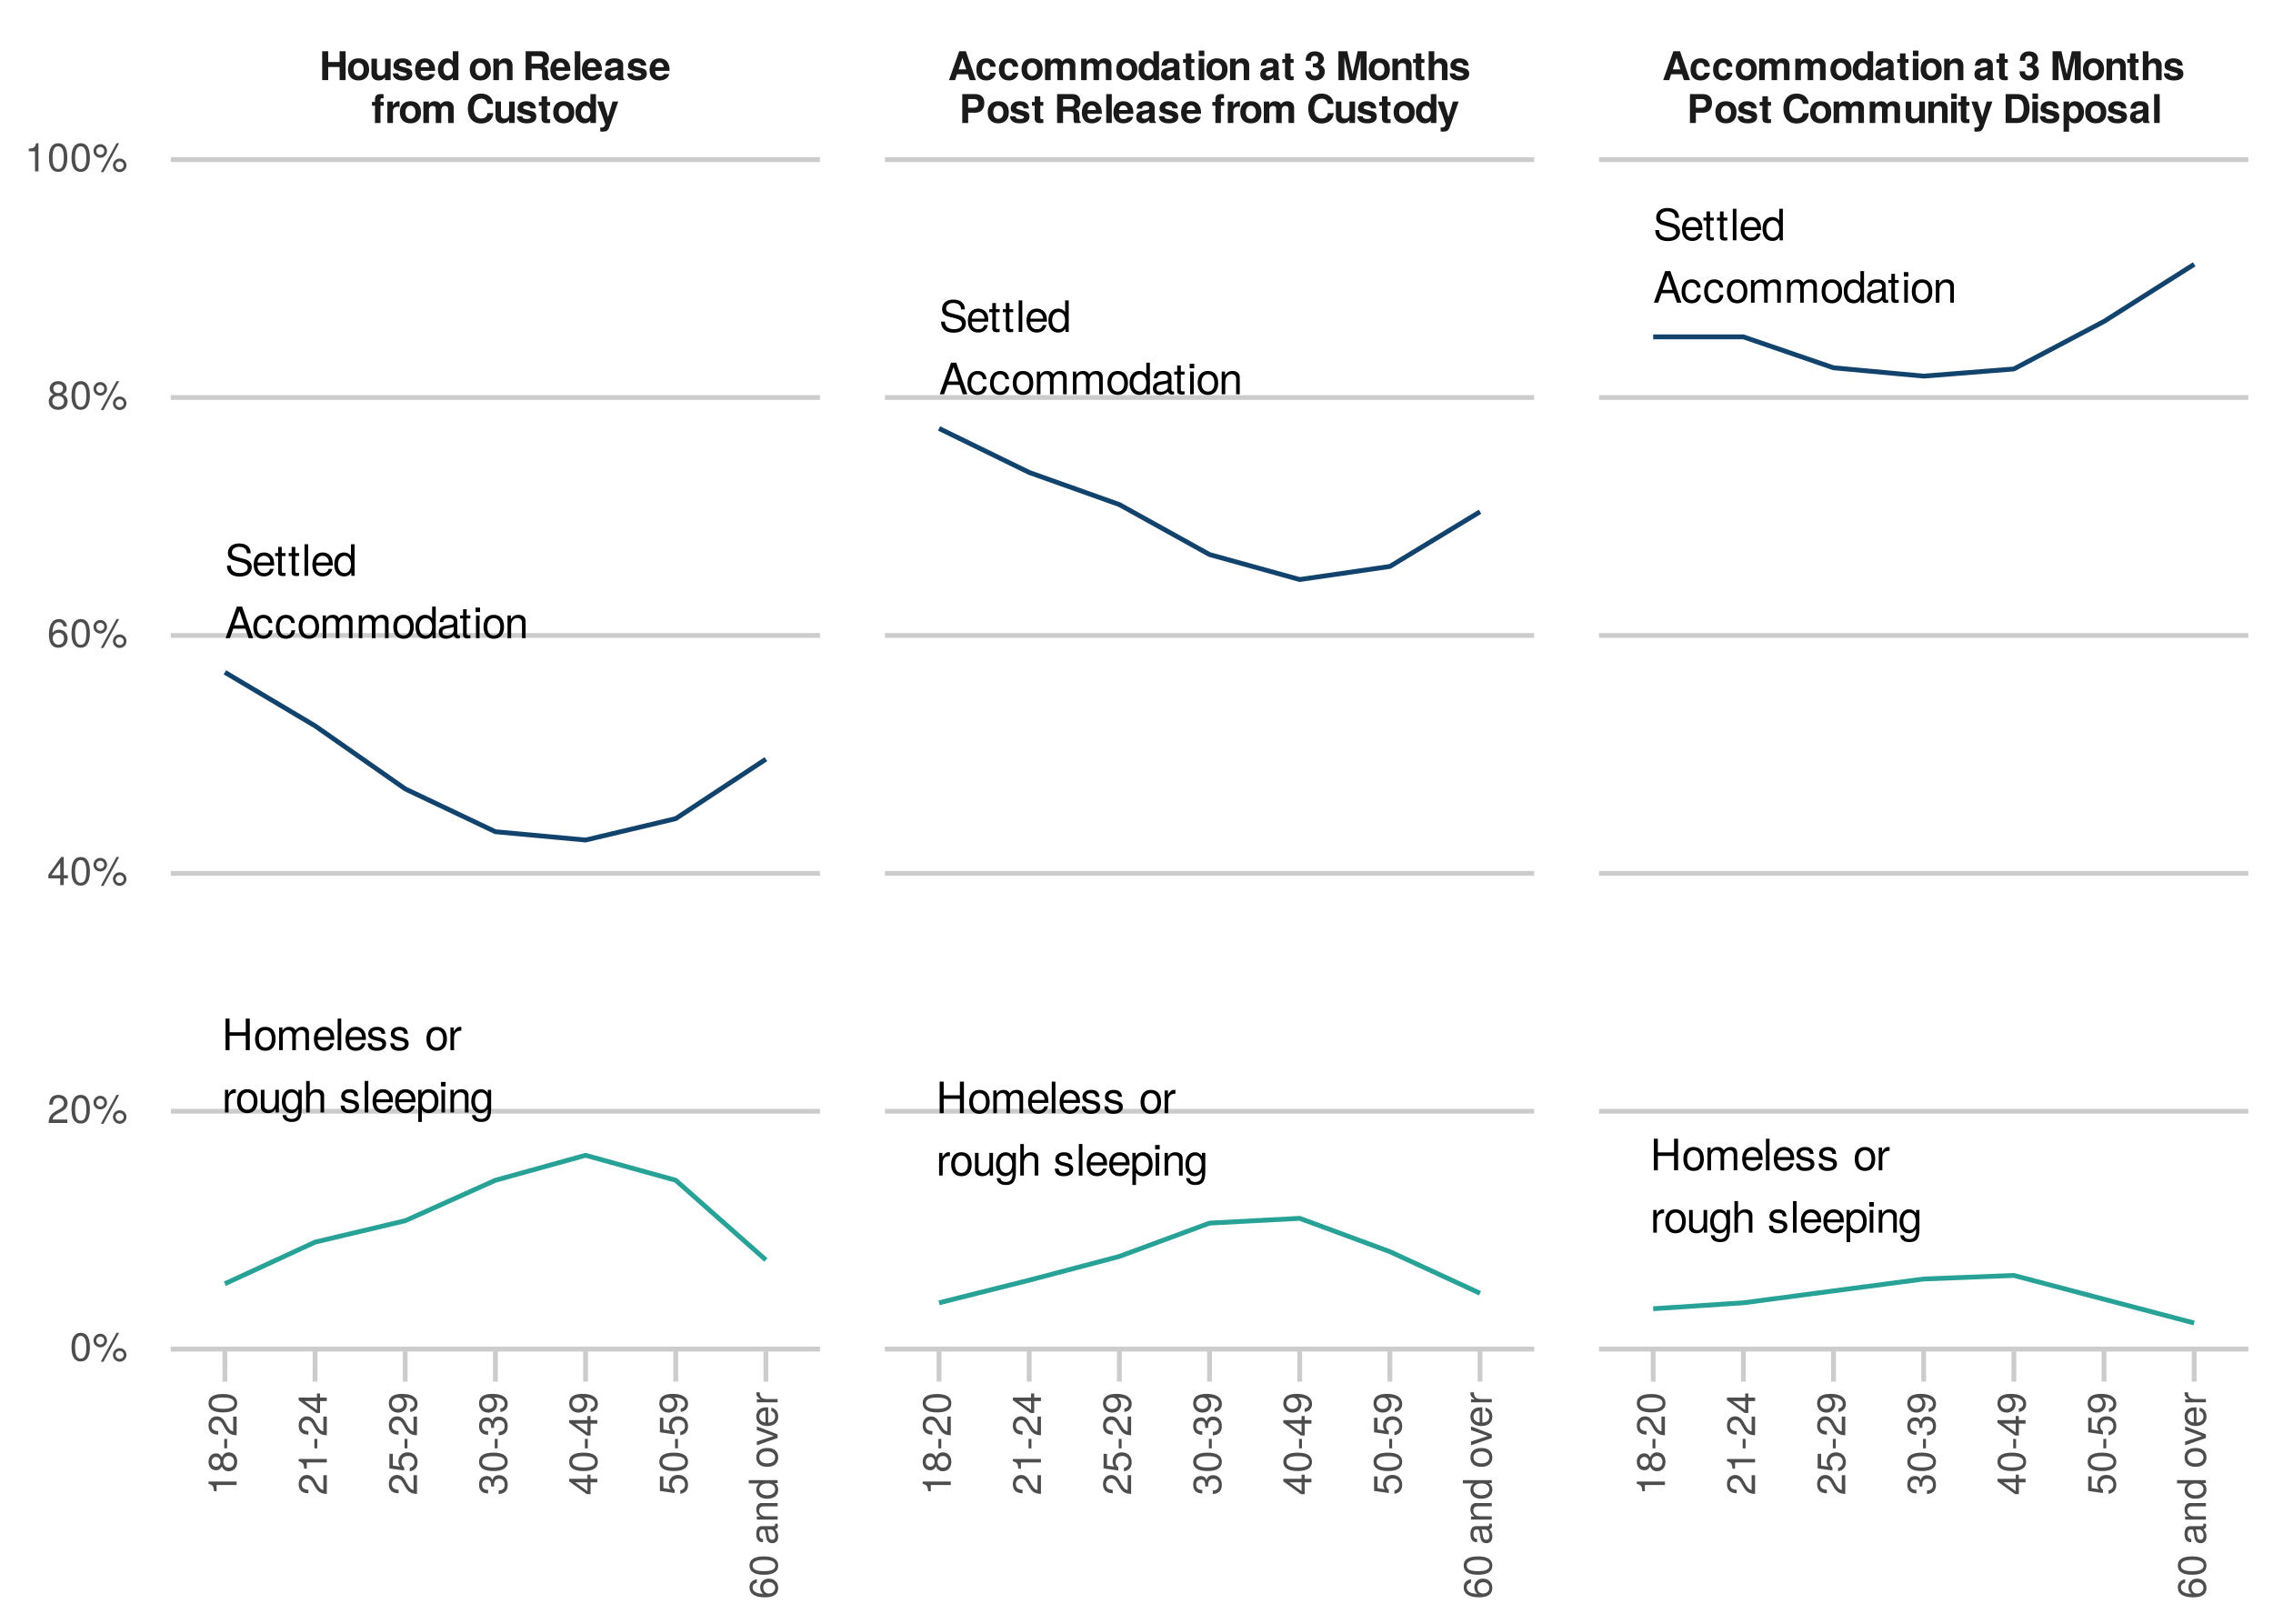 <?xml version="1.0" encoding="UTF-8"?>
<svg xmlns="http://www.w3.org/2000/svg" xmlns:xlink="http://www.w3.org/1999/xlink" width="504pt" height="360pt" viewBox="0 0 504 360" version="1.1">
<defs>
<g>
<symbol overflow="visible" id="glyph0-0">
<path style="stroke:none;" d=""/>
</symbol>
<symbol overflow="visible" id="glyph0-1">
<path style="stroke:none;" d="M 5.953 -1.922 C 5.953 -2.781 5.422 -3.422 4.469 -3.672 L 2.719 -4.141 C 1.875 -4.359 1.562 -4.641 1.562 -5.188 C 1.562 -5.891 2.188 -6.422 3.125 -6.422 C 4.234 -6.422 4.875 -5.906 4.875 -5 L 5.719 -5 C 5.719 -6.375 4.766 -7.172 3.156 -7.172 C 1.625 -7.172 0.672 -6.328 0.672 -5.062 C 0.672 -4.203 1.125 -3.672 2.047 -3.422 L 3.781 -2.969 C 4.656 -2.734 5.062 -2.375 5.062 -1.828 C 5.062 -1.062 4.484 -0.609 3.281 -0.609 C 1.953 -0.609 1.312 -1.281 1.312 -2.281 L 0.453 -2.281 C 0.453 -0.625 1.578 0.172 3.219 0.172 C 5 0.172 5.953 -0.672 5.953 -1.922 Z M 5.953 -1.922 "/>
</symbol>
<symbol overflow="visible" id="glyph0-2">
<path style="stroke:none;" d="M 4.922 -2.281 C 4.922 -3.016 4.859 -3.469 4.719 -3.844 C 4.391 -4.672 3.625 -5.172 2.688 -5.172 C 1.281 -5.172 0.391 -4.141 0.391 -2.484 C 0.391 -0.828 1.25 0.141 2.672 0.141 C 3.812 0.141 4.609 -0.516 4.812 -1.531 L 4.016 -1.531 C 3.797 -0.859 3.344 -0.594 2.703 -0.594 C 1.859 -0.594 1.234 -1.125 1.219 -2.281 Z M 4.062 -3 C 4.062 -3 4.062 -2.953 4.062 -2.938 L 1.234 -2.938 C 1.312 -3.828 1.875 -4.438 2.672 -4.438 C 3.469 -4.438 4.062 -3.781 4.062 -3 Z M 4.062 -3 "/>
</symbol>
<symbol overflow="visible" id="glyph0-3">
<path style="stroke:none;" d="M 2.438 0 L 2.438 -0.672 C 2.328 -0.641 2.203 -0.641 2.047 -0.641 C 1.703 -0.641 1.609 -0.734 1.609 -1.078 L 1.609 -4.375 L 2.438 -4.375 L 2.438 -5.031 L 1.609 -5.031 L 1.609 -6.406 L 0.812 -6.406 L 0.812 -5.031 L 0.141 -5.031 L 0.141 -4.375 L 0.812 -4.375 L 0.812 -0.734 C 0.812 -0.219 1.156 0.062 1.781 0.062 C 1.969 0.062 2.172 0.047 2.438 0 Z M 2.438 0 "/>
</symbol>
<symbol overflow="visible" id="glyph0-4">
<path style="stroke:none;" d="M 1.453 0 L 1.453 -7 L 0.656 -7 L 0.656 0 Z M 1.453 0 "/>
</symbol>
<symbol overflow="visible" id="glyph0-5">
<path style="stroke:none;" d="M 4.75 0 L 4.75 -7 L 3.953 -7 L 3.953 -4.391 C 3.609 -4.906 3.078 -5.172 2.406 -5.172 C 1.109 -5.172 0.25 -4.156 0.25 -2.562 C 0.25 -0.859 1.078 0.141 2.438 0.141 C 3.125 0.141 3.609 -0.109 4.031 -0.734 L 4.031 0 Z M 3.953 -2.5 C 3.953 -1.328 3.391 -0.609 2.547 -0.609 C 1.672 -0.609 1.078 -1.344 1.078 -2.516 C 1.078 -3.688 1.672 -4.422 2.547 -4.422 C 3.406 -4.422 3.953 -3.656 3.953 -2.5 Z M 3.953 -2.5 "/>
</symbol>
<symbol overflow="visible" id="glyph0-6">
<path style="stroke:none;" d=""/>
</symbol>
<symbol overflow="visible" id="glyph0-7">
<path style="stroke:none;" d="M 6.266 0 L 3.812 -7 L 2.656 -7 L 0.156 0 L 1.109 0 L 1.859 -2.094 L 4.547 -2.094 L 5.266 0 Z M 4.297 -2.844 L 2.078 -2.844 L 3.219 -6.031 Z M 4.297 -2.844 "/>
</symbol>
<symbol overflow="visible" id="glyph0-8">
<path style="stroke:none;" d="M 4.578 -1.734 L 3.766 -1.734 C 3.641 -0.922 3.219 -0.594 2.547 -0.594 C 1.656 -0.594 1.125 -1.281 1.125 -2.469 C 1.125 -3.719 1.656 -4.438 2.516 -4.438 C 3.188 -4.438 3.609 -4.031 3.719 -3.344 L 4.516 -3.344 C 4.422 -4.562 3.656 -5.172 2.531 -5.172 C 1.188 -5.172 0.297 -4.141 0.297 -2.469 C 0.297 -0.844 1.156 0.141 2.516 0.141 C 3.719 0.141 4.484 -0.578 4.578 -1.734 Z M 4.578 -1.734 "/>
</symbol>
<symbol overflow="visible" id="glyph0-9">
<path style="stroke:none;" d="M 4.891 -2.469 C 4.891 -4.219 4.062 -5.172 2.609 -5.172 C 1.203 -5.172 0.344 -4.203 0.344 -2.516 C 0.344 -0.828 1.188 0.141 2.625 0.141 C 4.031 0.141 4.891 -0.828 4.891 -2.469 Z M 4.062 -2.484 C 4.062 -1.312 3.5 -0.594 2.625 -0.594 C 1.734 -0.594 1.188 -1.297 1.188 -2.516 C 1.188 -3.719 1.734 -4.438 2.625 -4.438 C 3.516 -4.438 4.062 -3.734 4.062 -2.484 Z M 4.062 -2.484 "/>
</symbol>
<symbol overflow="visible" id="glyph0-10">
<path style="stroke:none;" d="M 7.297 0 L 7.297 -3.766 C 7.297 -4.672 6.797 -5.172 5.859 -5.172 C 5.188 -5.172 4.781 -4.969 4.312 -4.406 C 4.016 -4.938 3.609 -5.172 2.953 -5.172 C 2.281 -5.172 1.844 -4.922 1.406 -4.312 L 1.406 -5.031 L 0.688 -5.031 L 0.688 0 L 1.484 0 L 1.484 -3.156 C 1.484 -3.891 2 -4.469 2.656 -4.469 C 3.25 -4.469 3.594 -4.109 3.594 -3.469 L 3.594 0 L 4.391 0 L 4.391 -3.156 C 4.391 -3.891 4.922 -4.469 5.578 -4.469 C 6.156 -4.469 6.5 -4.094 6.5 -3.469 L 6.5 0 Z M 7.297 0 "/>
</symbol>
<symbol overflow="visible" id="glyph0-11">
<path style="stroke:none;" d="M 5.125 -0.016 L 5.125 -0.625 C 5.047 -0.609 5.016 -0.609 4.953 -0.609 C 4.688 -0.609 4.531 -0.75 4.531 -1 L 4.531 -3.797 C 4.531 -4.688 3.875 -5.172 2.641 -5.172 C 1.422 -5.172 0.672 -4.703 0.625 -3.547 L 1.422 -3.547 C 1.5 -4.156 1.859 -4.438 2.609 -4.438 C 3.328 -4.438 3.734 -4.156 3.734 -3.688 L 3.734 -3.469 C 3.734 -3.141 3.531 -3 2.891 -2.922 C 1.766 -2.766 1.594 -2.734 1.281 -2.609 C 0.703 -2.375 0.406 -1.922 0.406 -1.312 C 0.406 -0.391 1.031 0.141 2.047 0.141 C 2.703 0.141 3.312 -0.125 3.766 -0.594 C 3.844 -0.219 4.188 0.062 4.578 0.062 C 4.75 0.062 4.875 0.047 5.125 -0.016 Z M 3.734 -1.734 C 3.734 -1.016 3 -0.562 2.219 -0.562 C 1.609 -0.562 1.234 -0.781 1.234 -1.328 C 1.234 -1.859 1.594 -2.078 2.453 -2.203 C 3.297 -2.328 3.469 -2.359 3.734 -2.484 Z M 3.734 -1.734 "/>
</symbol>
<symbol overflow="visible" id="glyph0-12">
<path style="stroke:none;" d="M 1.469 0 L 1.469 -5.031 L 0.672 -5.031 L 0.672 0 Z M 1.578 -5.781 L 1.578 -6.781 L 0.578 -6.781 L 0.578 -5.781 Z M 1.578 -5.781 "/>
</symbol>
<symbol overflow="visible" id="glyph0-13">
<path style="stroke:none;" d="M 4.672 0 L 4.672 -3.797 C 4.672 -4.641 4.047 -5.172 3.078 -5.172 C 2.328 -5.172 1.859 -4.891 1.406 -4.188 L 1.406 -5.031 L 0.672 -5.031 L 0.672 0 L 1.469 0 L 1.469 -2.766 C 1.469 -3.797 2.031 -4.469 2.844 -4.469 C 3.469 -4.469 3.875 -4.094 3.875 -3.484 L 3.875 0 Z M 4.672 0 "/>
</symbol>
<symbol overflow="visible" id="glyph0-14">
<path style="stroke:none;" d="M 6.172 0 L 6.172 -7 L 5.281 -7 L 5.281 -3.969 L 1.688 -3.969 L 1.688 -7 L 0.797 -7 L 0.797 0 L 1.688 0 L 1.688 -3.188 L 5.281 -3.188 L 5.281 0 Z M 6.172 0 "/>
</symbol>
<symbol overflow="visible" id="glyph0-15">
<path style="stroke:none;" d="M 4.406 -1.406 C 4.406 -2.156 3.984 -2.531 2.984 -2.766 L 2.219 -2.953 C 1.562 -3.109 1.281 -3.312 1.281 -3.672 C 1.281 -4.141 1.703 -4.438 2.344 -4.438 C 3 -4.438 3.344 -4.156 3.359 -3.625 L 4.203 -3.625 C 4.188 -4.609 3.547 -5.172 2.375 -5.172 C 1.203 -5.172 0.453 -4.562 0.453 -3.641 C 0.453 -2.844 0.859 -2.469 2.047 -2.188 L 2.797 -2 C 3.344 -1.875 3.562 -1.703 3.562 -1.344 C 3.562 -0.875 3.094 -0.594 2.391 -0.594 C 1.672 -0.594 1.281 -0.766 1.172 -1.531 L 0.328 -1.531 C 0.359 -0.375 1.016 0.141 2.328 0.141 C 3.594 0.141 4.406 -0.438 4.406 -1.406 Z M 4.406 -1.406 "/>
</symbol>
<symbol overflow="visible" id="glyph0-16">
<path style="stroke:none;" d="M 3.078 -4.328 L 3.078 -5.141 C 2.938 -5.156 2.875 -5.172 2.766 -5.172 C 2.25 -5.172 1.859 -4.859 1.406 -4.109 L 1.406 -5.031 L 0.672 -5.031 L 0.672 0 L 1.469 0 L 1.469 -2.609 C 1.469 -3.734 1.844 -4.312 3.078 -4.328 Z M 3.078 -4.328 "/>
</symbol>
<symbol overflow="visible" id="glyph0-17">
<path style="stroke:none;" d="M 4.625 0 L 4.625 -5.031 L 3.828 -5.031 L 3.828 -2.25 C 3.828 -1.234 3.297 -0.562 2.453 -0.562 C 1.828 -0.562 1.422 -0.938 1.422 -1.547 L 1.422 -5.031 L 0.625 -5.031 L 0.625 -1.234 C 0.625 -0.391 1.25 0.141 2.219 0.141 C 2.969 0.141 3.438 -0.109 3.906 -0.781 L 3.906 0 Z M 4.625 0 "/>
</symbol>
<symbol overflow="visible" id="glyph0-18">
<path style="stroke:none;" d="M 4.688 -0.828 L 4.688 -5.031 L 3.953 -5.031 L 3.953 -4.297 C 3.547 -4.891 3.062 -5.172 2.422 -5.172 C 1.141 -5.172 0.281 -4.094 0.281 -2.469 C 0.281 -0.875 1.172 0.141 2.344 0.141 C 2.984 0.141 3.422 -0.125 3.953 -0.766 L 3.953 -0.422 C 3.953 0.906 3.406 1.422 2.469 1.422 C 1.844 1.422 1.359 1.188 1.25 0.578 L 0.438 0.578 C 0.531 1.531 1.266 2.094 2.453 2.094 C 4.016 2.094 4.688 1.391 4.688 -0.828 Z M 3.875 -2.484 C 3.875 -1.281 3.359 -0.594 2.516 -0.594 C 1.641 -0.594 1.109 -1.297 1.109 -2.516 C 1.109 -3.719 1.656 -4.438 2.5 -4.438 C 3.375 -4.438 3.875 -3.703 3.875 -2.484 Z M 3.875 -2.484 "/>
</symbol>
<symbol overflow="visible" id="glyph0-19">
<path style="stroke:none;" d="M 4.656 0 L 4.656 -3.797 C 4.656 -4.641 4.062 -5.172 3.078 -5.172 C 2.375 -5.172 1.938 -4.953 1.469 -4.344 L 1.469 -7 L 0.672 -7 L 0.672 0 L 1.469 0 L 1.469 -2.766 C 1.469 -3.797 2 -4.469 2.828 -4.469 C 3.391 -4.469 3.859 -4.141 3.859 -3.484 L 3.859 0 Z M 4.656 0 "/>
</symbol>
<symbol overflow="visible" id="glyph0-20">
<path style="stroke:none;" d="M 5.016 -2.469 C 5.016 -4.156 4.188 -5.172 2.859 -5.172 C 2.172 -5.172 1.625 -4.859 1.25 -4.266 L 1.25 -5.031 L 0.531 -5.031 L 0.531 2.094 L 1.328 2.094 L 1.328 -0.609 C 1.75 -0.094 2.219 0.141 2.875 0.141 C 4.156 0.141 5.016 -0.859 5.016 -2.469 Z M 4.188 -2.484 C 4.188 -1.344 3.594 -0.609 2.719 -0.609 C 1.875 -0.609 1.328 -1.297 1.328 -2.469 C 1.328 -3.656 1.875 -4.422 2.719 -4.422 C 3.609 -4.422 4.188 -3.688 4.188 -2.484 Z M 4.188 -2.484 "/>
</symbol>
<symbol overflow="visible" id="glyph1-0">
<path style="stroke:none;" d=""/>
</symbol>
<symbol overflow="visible" id="glyph1-1">
<path style="stroke:none;" d="M 5.781 0 L 5.781 -6.406 L 4.453 -6.406 L 4.453 -4.016 L 1.922 -4.016 L 1.922 -6.406 L 0.594 -6.406 L 0.594 0 L 1.922 0 L 1.922 -2.906 L 4.453 -2.906 L 4.453 0 Z M 5.781 0 "/>
</symbol>
<symbol overflow="visible" id="glyph1-2">
<path style="stroke:none;" d="M 5 -2.344 C 5 -3.953 4.141 -4.828 2.641 -4.828 C 1.203 -4.828 0.312 -3.938 0.312 -2.375 C 0.312 -0.812 1.203 0.078 2.656 0.078 C 4.094 0.078 5 -0.812 5 -2.344 Z M 3.781 -2.359 C 3.781 -1.469 3.312 -0.922 2.656 -0.922 C 1.984 -0.922 1.547 -1.469 1.547 -2.375 C 1.547 -3.281 1.984 -3.828 2.656 -3.828 C 3.328 -3.828 3.781 -3.297 3.781 -2.359 Z M 3.781 -2.359 "/>
</symbol>
<symbol overflow="visible" id="glyph1-3">
<path style="stroke:none;" d="M 4.766 0 L 4.766 -4.75 L 3.531 -4.75 L 3.531 -1.906 C 3.531 -1.344 3.125 -0.969 2.531 -0.969 C 2 -0.969 1.734 -1.25 1.734 -1.828 L 1.734 -4.75 L 0.516 -4.75 L 0.516 -1.562 C 0.516 -0.516 1.094 0.078 2.109 0.078 C 2.75 0.078 3.172 -0.156 3.531 -0.625 L 3.531 0 Z M 4.766 0 "/>
</symbol>
<symbol overflow="visible" id="glyph1-4">
<path style="stroke:none;" d="M 4.578 -1.406 L 4.578 -1.469 C 4.578 -2.016 4.266 -2.422 3.641 -2.609 L 2.078 -3.047 C 1.734 -3.156 1.656 -3.234 1.656 -3.422 C 1.656 -3.688 1.938 -3.859 2.359 -3.859 C 2.953 -3.859 3.25 -3.656 3.25 -3.219 L 4.438 -3.219 C 4.422 -4.219 3.656 -4.828 2.375 -4.828 C 1.172 -4.828 0.422 -4.219 0.422 -3.25 C 0.422 -2.672 0.578 -2.344 1.453 -2.078 L 2.922 -1.625 C 3.234 -1.516 3.344 -1.422 3.344 -1.297 C 3.344 -1 3 -0.891 2.422 -0.891 C 1.859 -0.891 1.562 -1 1.453 -1.5 L 0.25 -1.5 C 0.297 -0.469 1.062 0.078 2.5 0.078 C 3.828 0.078 4.578 -0.453 4.578 -1.406 Z M 4.578 -1.406 "/>
</symbol>
<symbol overflow="visible" id="glyph1-5">
<path style="stroke:none;" d="M 4.625 -2.203 C 4.625 -3.828 3.797 -4.828 2.391 -4.828 C 1.031 -4.828 0.188 -3.906 0.188 -2.312 C 0.188 -0.797 1.016 0.078 2.359 0.078 C 3.438 0.078 4.297 -0.406 4.562 -1.344 L 3.359 -1.344 C 3.25 -1 2.859 -0.859 2.406 -0.859 C 1.828 -0.859 1.453 -1.125 1.422 -2.047 L 4.609 -2.047 Z M 3.328 -2.875 L 1.438 -2.875 C 1.516 -3.531 1.828 -3.891 2.375 -3.891 C 2.906 -3.891 3.266 -3.547 3.328 -2.875 Z M 3.328 -2.875 "/>
</symbol>
<symbol overflow="visible" id="glyph1-6">
<path style="stroke:none;" d="M 4.797 0 L 4.797 -6.406 L 3.562 -6.406 L 3.562 -4.141 C 3.25 -4.609 2.844 -4.828 2.25 -4.828 C 1.125 -4.828 0.25 -3.797 0.25 -2.359 C 0.25 -1.016 1 0.078 2.25 0.078 C 2.844 0.078 3.25 -0.141 3.562 -0.547 L 3.562 0 Z M 3.562 -2.344 C 3.562 -1.484 3.141 -0.953 2.531 -0.953 C 1.906 -0.953 1.484 -1.5 1.484 -2.359 C 1.484 -3.25 1.906 -3.797 2.531 -3.797 C 3.156 -3.797 3.562 -3.25 3.562 -2.344 Z M 3.562 -2.344 "/>
</symbol>
<symbol overflow="visible" id="glyph1-7">
<path style="stroke:none;" d=""/>
</symbol>
<symbol overflow="visible" id="glyph1-8">
<path style="stroke:none;" d="M 4.797 0 L 4.797 -3.188 C 4.797 -4.234 4.219 -4.828 3.203 -4.828 C 2.562 -4.828 2.141 -4.594 1.781 -4.062 L 1.781 -4.75 L 0.547 -4.75 L 0.547 0 L 1.781 0 L 1.781 -2.844 C 1.781 -3.406 2.188 -3.781 2.781 -3.781 C 3.312 -3.781 3.578 -3.5 3.578 -2.922 L 3.578 0 Z M 4.797 0 "/>
</symbol>
<symbol overflow="visible" id="glyph1-9">
<path style="stroke:none;" d="M 5.953 0 L 5.953 -0.234 C 5.75 -0.359 5.672 -0.484 5.672 -0.766 C 5.641 -2.656 5.609 -2.75 4.781 -3.094 C 5.5 -3.375 5.875 -3.891 5.875 -4.688 C 5.875 -5.672 5.281 -6.406 4.141 -6.406 L 0.703 -6.406 L 0.703 0 L 2.016 0 L 2.016 -2.547 L 3.531 -2.547 C 4.109 -2.547 4.359 -2.312 4.359 -1.781 L 4.344 -1.094 C 4.344 -0.5 4.375 -0.312 4.547 0 Z M 4.547 -4.5 C 4.547 -3.922 4.359 -3.641 3.609 -3.641 L 2.016 -3.641 L 2.016 -5.312 L 3.609 -5.312 C 4.344 -5.312 4.547 -5.047 4.547 -4.5 Z M 4.547 -4.5 "/>
</symbol>
<symbol overflow="visible" id="glyph1-10">
<path style="stroke:none;" d="M 1.828 0 L 1.828 -6.406 L 0.594 -6.406 L 0.594 0 Z M 1.828 0 "/>
</symbol>
<symbol overflow="visible" id="glyph1-11">
<path style="stroke:none;" d="M 4.609 0 L 4.609 -0.156 C 4.391 -0.359 4.328 -0.484 4.328 -0.734 L 4.328 -3.375 C 4.328 -4.344 3.672 -4.828 2.391 -4.828 C 1.094 -4.828 0.438 -4.281 0.359 -3.188 L 1.547 -3.188 C 1.594 -3.672 1.797 -3.828 2.406 -3.828 C 2.891 -3.828 3.125 -3.672 3.125 -3.359 C 3.125 -2.859 2.75 -2.906 2.141 -2.812 L 1.641 -2.719 C 0.703 -2.547 0.25 -2.141 0.25 -1.281 C 0.25 -0.359 0.891 0.078 1.688 0.078 C 2.219 0.078 2.703 -0.156 3.125 -0.594 C 3.125 -0.359 3.156 -0.141 3.266 0 Z M 3.125 -2.031 C 3.125 -1.312 2.766 -0.922 2.141 -0.922 C 1.734 -0.922 1.484 -1.078 1.484 -1.422 C 1.484 -1.781 1.672 -1.922 2.188 -2.016 L 2.609 -2.094 C 2.922 -2.156 2.984 -2.172 3.125 -2.25 Z M 3.125 -2.031 "/>
</symbol>
<symbol overflow="visible" id="glyph1-12">
<path style="stroke:none;" d="M 2.75 -3.828 L 2.75 -4.656 L 2.016 -4.656 L 2.016 -5.125 C 2.016 -5.359 2.125 -5.484 2.359 -5.484 C 2.469 -5.484 2.609 -5.484 2.703 -5.469 L 2.703 -6.391 C 2.484 -6.406 2.172 -6.406 2 -6.406 C 1.188 -6.406 0.797 -6.031 0.797 -5.219 L 0.797 -4.656 L 0.125 -4.656 L 0.125 -3.828 L 0.797 -3.828 L 0.797 0 L 2.016 0 L 2.016 -3.828 Z M 2.75 -3.828 "/>
</symbol>
<symbol overflow="visible" id="glyph1-13">
<path style="stroke:none;" d="M 3.25 -3.578 L 3.25 -4.828 C 3.188 -4.828 3.141 -4.828 3.109 -4.828 C 2.547 -4.828 2.047 -4.453 1.781 -3.812 L 1.781 -4.75 L 0.547 -4.75 L 0.547 0 L 1.781 0 L 1.781 -2.531 C 1.781 -3.25 2.141 -3.609 2.875 -3.609 C 3 -3.609 3.094 -3.594 3.25 -3.578 Z M 3.25 -3.578 "/>
</symbol>
<symbol overflow="visible" id="glyph1-14">
<path style="stroke:none;" d="M 7.25 0 L 7.25 -3.359 C 7.25 -4.281 6.688 -4.828 5.734 -4.828 C 5.141 -4.828 4.719 -4.625 4.344 -4.125 C 4.109 -4.578 3.641 -4.828 3.047 -4.828 C 2.5 -4.828 2.156 -4.641 1.75 -4.156 L 1.75 -4.75 L 0.531 -4.75 L 0.531 0 L 1.766 0 L 1.766 -2.844 C 1.766 -3.438 2.078 -3.781 2.609 -3.781 C 3.016 -3.781 3.266 -3.547 3.266 -3.172 L 3.266 0 L 4.5 0 L 4.5 -2.844 C 4.5 -3.438 4.828 -3.781 5.344 -3.781 C 5.766 -3.781 6.016 -3.547 6.016 -3.172 L 6.016 0 Z M 7.25 0 "/>
</symbol>
<symbol overflow="visible" id="glyph1-15">
<path style="stroke:none;" d="M 6.031 -2.188 L 4.734 -2.188 C 4.656 -1.375 4.141 -1 3.328 -1 C 2.312 -1 1.703 -1.781 1.703 -3.188 C 1.703 -4.594 2.328 -5.391 3.375 -5.391 C 4.078 -5.391 4.547 -5.062 4.734 -4.234 L 6 -4.234 C 5.891 -5.719 4.766 -6.516 3.328 -6.516 C 1.516 -6.516 0.391 -5.281 0.391 -3.203 C 0.391 -1.141 1.5 0.109 3.297 0.109 C 4.875 0.109 5.953 -0.719 6.031 -2.188 Z M 6.031 -2.188 "/>
</symbol>
<symbol overflow="visible" id="glyph1-16">
<path style="stroke:none;" d="M 2.641 0 L 2.641 -0.859 C 2.531 -0.844 2.453 -0.828 2.359 -0.828 C 2.047 -0.828 1.969 -0.938 1.969 -1.359 L 1.969 -3.828 L 2.641 -3.828 L 2.641 -4.656 L 1.969 -4.656 L 1.969 -5.922 L 0.734 -5.922 L 0.734 -4.656 L 0.125 -4.656 L 0.125 -3.828 L 0.734 -3.828 L 0.734 -1.016 C 0.734 -0.266 1.125 0.031 1.938 0.031 C 2.203 0.031 2.422 0.016 2.641 0 Z M 2.641 0 "/>
</symbol>
<symbol overflow="visible" id="glyph1-17">
<path style="stroke:none;" d="M 4.734 -4.75 L 3.469 -4.75 L 2.484 -1.297 L 1.438 -4.75 L 0.078 -4.75 L 1.844 0.203 L 1.844 0.234 C 1.844 0.672 1.516 1.016 1.078 1.016 C 0.984 1.016 0.922 1.016 0.75 0.969 L 0.75 1.891 C 0.938 1.922 1.047 1.922 1.203 1.922 C 2.016 1.922 2.453 1.781 2.781 0.875 Z M 4.734 -4.75 "/>
</symbol>
<symbol overflow="visible" id="glyph1-18">
<path style="stroke:none;" d="M 6.188 0 L 3.969 -6.406 L 2.5 -6.406 L 0.234 0 L 1.578 0 L 2 -1.297 L 4.406 -1.297 L 4.828 0 Z M 4.047 -2.391 L 2.375 -2.391 L 3.203 -4.906 Z M 4.047 -2.391 "/>
</symbol>
<symbol overflow="visible" id="glyph1-19">
<path style="stroke:none;" d="M 4.594 -1.641 L 3.406 -1.641 C 3.25 -1.156 3.016 -0.922 2.531 -0.922 C 1.906 -0.922 1.531 -1.422 1.531 -2.344 C 1.531 -3.203 1.766 -3.828 2.531 -3.828 C 3.031 -3.828 3.266 -3.594 3.406 -2.969 L 4.594 -2.969 C 4.5 -4.141 3.734 -4.828 2.547 -4.828 C 1.125 -4.828 0.297 -3.953 0.297 -2.344 C 0.297 -0.781 1.125 0.078 2.531 0.078 C 3.672 0.078 4.484 -0.641 4.594 -1.641 Z M 4.594 -1.641 "/>
</symbol>
<symbol overflow="visible" id="glyph1-20">
<path style="stroke:none;" d="M 1.828 0 L 1.828 -4.75 L 0.594 -4.75 L 0.594 0 Z M 1.844 -5.328 L 1.844 -6.547 L 0.609 -6.547 L 0.609 -5.328 Z M 1.844 -5.328 "/>
</symbol>
<symbol overflow="visible" id="glyph1-21">
<path style="stroke:none;" d="M 4.547 -1.922 C 4.547 -2.641 4.219 -3.062 3.516 -3.406 C 4.094 -3.766 4.344 -4.094 4.344 -4.672 C 4.344 -5.703 3.562 -6.375 2.359 -6.375 C 1.156 -6.375 0.328 -5.734 0.328 -4.375 L 0.328 -4.281 L 1.484 -4.281 C 1.484 -5.047 1.719 -5.375 2.328 -5.375 C 2.828 -5.375 3.109 -5.078 3.109 -4.562 C 3.109 -3.938 2.75 -3.672 2.016 -3.672 L 1.906 -3.672 L 1.906 -2.844 C 2.828 -2.844 3.312 -2.594 3.312 -1.922 C 3.312 -1.375 2.922 -0.969 2.391 -0.969 C 1.797 -0.969 1.453 -1.312 1.453 -1.953 L 0.25 -1.953 C 0.25 -0.703 1.078 0.078 2.359 0.078 C 3.688 0.078 4.547 -0.703 4.547 -1.922 Z M 4.547 -1.922 "/>
</symbol>
<symbol overflow="visible" id="glyph1-22">
<path style="stroke:none;" d="M 6.828 0 L 6.828 -6.406 L 4.844 -6.406 L 3.719 -1.312 L 2.547 -6.406 L 0.578 -6.406 L 0.578 0 L 1.906 0 L 1.906 -5 L 3.047 0 L 4.375 0 L 5.5 -5 L 5.5 0 Z M 6.828 0 "/>
</symbol>
<symbol overflow="visible" id="glyph1-23">
<path style="stroke:none;" d="M 4.766 0 L 4.766 -3.188 C 4.766 -4.297 4.109 -4.828 3.203 -4.828 C 2.609 -4.828 2.156 -4.578 1.828 -4.062 L 1.828 -6.406 L 0.594 -6.406 L 0.594 0 L 1.828 0 L 1.828 -2.844 C 1.828 -3.391 2.219 -3.781 2.766 -3.781 C 3.203 -3.781 3.531 -3.547 3.531 -2.906 L 3.531 0 Z M 4.766 0 "/>
</symbol>
<symbol overflow="visible" id="glyph1-24">
<path style="stroke:none;" d="M 5.562 -4.422 C 5.562 -5.703 4.844 -6.406 3.5 -6.406 L 0.672 -6.406 L 0.672 0 L 1.984 0 L 1.984 -2.281 L 3.641 -2.281 C 4.812 -2.281 5.562 -3.125 5.562 -4.422 Z M 4.25 -4.344 C 4.25 -3.688 3.922 -3.391 3.219 -3.391 L 1.984 -3.391 L 1.984 -5.312 L 3.219 -5.312 C 3.922 -5.312 4.25 -5 4.25 -4.344 Z M 4.25 -4.344 "/>
</symbol>
<symbol overflow="visible" id="glyph1-25">
<path style="stroke:none;" d="M 5.984 -3.203 C 5.984 -4.203 5.719 -5.062 5.203 -5.672 C 4.781 -6.188 4.172 -6.406 3.188 -6.406 L 0.672 -6.406 L 0.672 0 L 3.188 0 C 4.156 0 4.766 -0.234 5.203 -0.75 C 5.703 -1.344 5.984 -2.219 5.984 -3.203 Z M 4.672 -3.203 C 4.672 -1.797 4.172 -1.094 3.188 -1.094 L 2 -1.094 L 2 -5.312 L 3.188 -5.312 C 4.172 -5.312 4.672 -4.625 4.672 -3.203 Z M 4.672 -3.203 "/>
</symbol>
<symbol overflow="visible" id="glyph1-26">
<path style="stroke:none;" d="M 5.047 -2.375 C 5.047 -3.781 4.297 -4.828 3.062 -4.828 C 2.469 -4.828 2.047 -4.578 1.734 -4.047 L 1.734 -4.75 L 0.516 -4.75 L 0.516 1.922 L 1.734 1.922 L 1.734 -0.641 C 2.047 -0.109 2.469 0.078 3.062 0.078 C 4.203 0.078 5.047 -0.938 5.047 -2.375 Z M 3.812 -2.359 C 3.812 -1.5 3.391 -0.953 2.781 -0.953 C 2.156 -0.953 1.734 -1.484 1.734 -2.375 C 1.734 -3.266 2.156 -3.797 2.781 -3.797 C 3.406 -3.797 3.812 -3.266 3.812 -2.359 Z M 3.812 -2.359 "/>
</symbol>
<symbol overflow="visible" id="glyph2-0">
<path style="stroke:none;" d=""/>
</symbol>
<symbol overflow="visible" id="glyph2-1">
<path style="stroke:none;" d="M 0 -3.047 L -6.234 -3.047 L -6.234 -2.547 C -5.281 -2.266 -5.141 -2.094 -5 -0.891 L -4.438 -0.891 L -4.438 -2.281 L 0 -2.281 Z M 0 -3.047 "/>
</symbol>
<symbol overflow="visible" id="glyph2-2">
<path style="stroke:none;" d="M -1.766 -4.516 C -2.453 -4.516 -2.938 -4.156 -3.281 -3.438 C -3.672 -4.078 -3.984 -4.297 -4.578 -4.297 C -5.547 -4.297 -6.234 -3.531 -6.234 -2.422 C -6.234 -1.312 -5.547 -0.547 -4.578 -0.547 C -4 -0.547 -3.672 -0.75 -3.281 -1.391 C -2.938 -0.672 -2.453 -0.328 -1.766 -0.328 C -0.625 -0.328 0.125 -1.188 0.125 -2.422 C 0.125 -3.656 -0.625 -4.516 -1.766 -4.516 Z M -4.562 -3.5 C -3.969 -3.5 -3.594 -3.062 -3.594 -2.422 C -3.594 -1.766 -3.969 -1.344 -4.562 -1.344 C -5.156 -1.344 -5.547 -1.766 -5.547 -2.422 C -5.547 -3.078 -5.156 -3.5 -4.562 -3.5 Z M -1.75 -3.719 C -1.016 -3.719 -0.547 -3.188 -0.547 -2.406 C -0.547 -1.641 -1.016 -1.125 -1.75 -1.125 C -2.484 -1.125 -2.938 -1.641 -2.938 -2.422 C -2.938 -3.188 -2.484 -3.719 -1.75 -3.719 Z M -1.75 -3.719 "/>
</symbol>
<symbol overflow="visible" id="glyph2-3">
<path style="stroke:none;" d="M -2.109 -2.5 L -2.75 -2.5 L -2.75 -0.406 L -2.109 -0.406 Z M -2.109 -2.5 "/>
</symbol>
<symbol overflow="visible" id="glyph2-4">
<path style="stroke:none;" d="M -4.406 -4.5 C -5.469 -4.5 -6.234 -3.672 -6.234 -2.5 C -6.234 -1.219 -5.594 -0.484 -4.078 -0.438 L -4.078 -1.219 C -5.125 -1.281 -5.562 -1.703 -5.562 -2.469 C -5.562 -3.172 -5.062 -3.703 -4.391 -3.703 C -3.891 -3.703 -3.469 -3.406 -3.156 -2.859 L -2.703 -2.047 C -1.969 -0.75 -1.375 -0.375 0 -0.297 L 0 -4.453 L -0.766 -4.453 L -0.766 -1.172 C -1.281 -1.25 -1.594 -1.531 -2.047 -2.297 L -2.531 -3.172 C -2.984 -4.047 -3.641 -4.5 -4.406 -4.5 Z M -4.406 -4.5 "/>
</symbol>
<symbol overflow="visible" id="glyph2-5">
<path style="stroke:none;" d="M -3 -4.453 C -5.156 -4.453 -6.234 -3.781 -6.234 -2.422 C -6.234 -1.078 -5.141 -0.375 -3.047 -0.375 C -0.953 -0.375 0.125 -1.078 0.125 -2.422 C 0.125 -3.734 -0.953 -4.453 -3 -4.453 Z M -3.062 -3.672 C -1.297 -3.672 -0.516 -3.266 -0.516 -2.406 C -0.516 -1.578 -1.344 -1.172 -3.047 -1.172 C -4.75 -1.172 -5.547 -1.578 -5.547 -2.422 C -5.547 -3.25 -4.734 -3.672 -3.062 -3.672 Z M -3.062 -3.672 "/>
</symbol>
<symbol overflow="visible" id="glyph2-6">
<path style="stroke:none;" d="M -1.5 -4.578 L -2.188 -4.578 L -2.188 -3.656 L -6.234 -3.656 L -6.234 -3.078 L -2.312 -0.25 L -1.5 -0.25 L -1.5 -2.875 L 0 -2.875 L 0 -3.656 L -1.5 -3.656 Z M -2.188 -2.875 L -2.188 -0.922 L -4.922 -2.875 Z M -2.188 -2.875 "/>
</symbol>
<symbol overflow="visible" id="glyph2-7">
<path style="stroke:none;" d="M -2.062 -4.516 C -3.297 -4.516 -4.109 -3.688 -4.109 -2.5 C -4.109 -2.062 -4 -1.703 -3.734 -1.344 L -5.344 -1.594 L -5.344 -4.188 L -6.109 -4.188 L -6.109 -0.969 L -2.844 -0.5 L -2.844 -1.219 C -3.266 -1.578 -3.422 -1.875 -3.422 -2.359 C -3.422 -3.188 -2.891 -3.719 -1.969 -3.719 C -1.062 -3.719 -0.547 -3.203 -0.547 -2.359 C -0.547 -1.688 -0.891 -1.266 -1.594 -1.078 L -1.594 -0.312 C -0.359 -0.562 0.125 -1.266 0.125 -2.375 C 0.125 -3.641 -0.75 -4.516 -2.062 -4.516 Z M -2.062 -4.516 "/>
</symbol>
<symbol overflow="visible" id="glyph2-8">
<path style="stroke:none;" d="M -3.266 -4.484 C -5.219 -4.484 -6.234 -3.797 -6.234 -2.375 C -6.234 -1.188 -5.391 -0.328 -4.172 -0.328 C -3.016 -0.328 -2.219 -1.125 -2.219 -2.25 C -2.219 -2.844 -2.438 -3.266 -2.922 -3.672 C -1.406 -3.672 -0.547 -3.172 -0.547 -2.281 C -0.547 -1.734 -0.891 -1.359 -1.5 -1.234 L -1.5 -0.469 C -0.469 -0.609 0.125 -1.281 0.125 -2.234 C 0.125 -3.688 -1.109 -4.484 -3.266 -4.484 Z M -4.188 -3.641 C -3.422 -3.641 -2.906 -3.094 -2.906 -2.344 C -2.906 -1.594 -3.391 -1.125 -4.234 -1.125 C -5.016 -1.125 -5.562 -1.656 -5.562 -2.359 C -5.562 -3.094 -5 -3.641 -4.188 -3.641 Z M -4.188 -3.641 "/>
</symbol>
<symbol overflow="visible" id="glyph2-9">
<path style="stroke:none;" d="M -1.812 -4.453 C -2.562 -4.453 -3.016 -4.141 -3.266 -3.391 C -3.5 -3.969 -3.891 -4.266 -4.516 -4.266 C -5.594 -4.266 -6.234 -3.547 -6.234 -2.359 C -6.234 -1.109 -5.547 -0.438 -4.219 -0.406 L -4.219 -1.188 C -5.141 -1.203 -5.562 -1.578 -5.562 -2.375 C -5.562 -3.062 -5.156 -3.469 -4.5 -3.469 C -3.828 -3.469 -3.547 -3.188 -3.547 -1.938 L -2.906 -1.938 L -2.906 -2.359 C -2.906 -3.219 -2.5 -3.656 -1.797 -3.656 C -1.016 -3.656 -0.547 -3.172 -0.547 -2.359 C -0.547 -1.516 -0.969 -1.109 -1.875 -1.062 L -1.875 -0.281 C -0.5 -0.375 0.125 -1.062 0.125 -2.344 C 0.125 -3.625 -0.641 -4.453 -1.812 -4.453 Z M -1.812 -4.453 "/>
</symbol>
<symbol overflow="visible" id="glyph2-10">
<path style="stroke:none;" d="M -1.938 -4.516 C -3.094 -4.516 -3.875 -3.719 -3.875 -2.609 C -3.875 -1.984 -3.641 -1.5 -3.188 -1.172 C -4.703 -1.172 -5.547 -1.672 -5.547 -2.562 C -5.547 -3.109 -5.203 -3.484 -4.609 -3.609 L -4.609 -4.375 C -5.625 -4.234 -6.234 -3.562 -6.234 -2.609 C -6.234 -1.156 -5.016 -0.375 -2.844 -0.375 C -0.891 -0.375 0.125 -1.047 0.125 -2.469 C 0.125 -3.656 -0.719 -4.516 -1.938 -4.516 Z M -1.875 -3.719 C -1.094 -3.719 -0.547 -3.188 -0.547 -2.484 C -0.547 -1.766 -1.125 -1.219 -1.922 -1.219 C -2.688 -1.219 -3.188 -1.734 -3.188 -2.5 C -3.188 -3.25 -2.703 -3.719 -1.875 -3.719 Z M -1.875 -3.719 "/>
</symbol>
<symbol overflow="visible" id="glyph2-11">
<path style="stroke:none;" d=""/>
</symbol>
<symbol overflow="visible" id="glyph2-12">
<path style="stroke:none;" d="M -0.016 -4.703 L -0.578 -4.703 C -0.547 -4.625 -0.547 -4.594 -0.547 -4.547 C -0.547 -4.297 -0.688 -4.156 -0.922 -4.156 L -3.484 -4.156 C -4.297 -4.156 -4.734 -3.547 -4.734 -2.422 C -4.734 -1.297 -4.312 -0.609 -3.25 -0.578 L -3.25 -1.312 C -3.812 -1.375 -4.062 -1.703 -4.062 -2.391 C -4.062 -3.047 -3.812 -3.422 -3.375 -3.422 L -3.188 -3.422 C -2.875 -3.422 -2.75 -3.234 -2.672 -2.656 C -2.547 -1.625 -2.5 -1.453 -2.391 -1.172 C -2.172 -0.641 -1.766 -0.375 -1.203 -0.375 C -0.359 -0.375 0.125 -0.953 0.125 -1.875 C 0.125 -2.469 -0.109 -3.047 -0.547 -3.453 C -0.188 -3.531 0.062 -3.844 0.062 -4.203 C 0.062 -4.359 0.047 -4.469 -0.016 -4.703 Z M -1.594 -3.422 C -0.938 -3.422 -0.516 -2.75 -0.516 -2.047 C -0.516 -1.469 -0.719 -1.141 -1.219 -1.141 C -1.703 -1.141 -1.906 -1.453 -2.016 -2.25 C -2.125 -3.016 -2.156 -3.172 -2.281 -3.422 Z M -1.594 -3.422 "/>
</symbol>
<symbol overflow="visible" id="glyph2-13">
<path style="stroke:none;" d="M 0 -4.281 L -3.484 -4.281 C -4.25 -4.281 -4.734 -3.719 -4.734 -2.828 C -4.734 -2.141 -4.484 -1.703 -3.828 -1.297 L -4.609 -1.297 L -4.609 -0.609 L 0 -0.609 L 0 -1.344 L -2.547 -1.344 C -3.484 -1.344 -4.094 -1.859 -4.094 -2.609 C -4.094 -3.188 -3.75 -3.547 -3.188 -3.547 L 0 -3.547 Z M 0 -4.281 "/>
</symbol>
<symbol overflow="visible" id="glyph2-14">
<path style="stroke:none;" d="M 0 -4.359 L -6.406 -4.359 L -6.406 -3.625 L -4.031 -3.625 C -4.5 -3.312 -4.734 -2.828 -4.734 -2.203 C -4.734 -1.016 -3.812 -0.234 -2.344 -0.234 C -0.797 -0.234 0.125 -1 0.125 -2.234 C 0.125 -2.875 -0.109 -3.312 -0.672 -3.703 L 0 -3.703 Z M -2.281 -3.625 C -1.219 -3.625 -0.547 -3.109 -0.547 -2.344 C -0.547 -1.531 -1.234 -1 -2.312 -1 C -3.375 -1 -4.062 -1.531 -4.062 -2.328 C -4.062 -3.125 -3.359 -3.625 -2.281 -3.625 Z M -2.281 -3.625 "/>
</symbol>
<symbol overflow="visible" id="glyph2-15">
<path style="stroke:none;" d="M -2.266 -4.484 C -3.859 -4.484 -4.734 -3.719 -4.734 -2.391 C -4.734 -1.094 -3.859 -0.312 -2.312 -0.312 C -0.75 -0.312 0.125 -1.094 0.125 -2.406 C 0.125 -3.688 -0.75 -4.484 -2.266 -4.484 Z M -2.281 -3.719 C -1.203 -3.719 -0.547 -3.203 -0.547 -2.406 C -0.547 -1.578 -1.188 -1.078 -2.312 -1.078 C -3.406 -1.078 -4.062 -1.578 -4.062 -2.406 C -4.062 -3.234 -3.422 -3.719 -2.281 -3.719 Z M -2.281 -3.719 "/>
</symbol>
<symbol overflow="visible" id="glyph2-16">
<path style="stroke:none;" d="M -4.609 -4.281 L -4.609 -3.453 L -0.875 -2.141 L -4.609 -0.922 L -4.609 -0.094 L 0 -1.703 L 0 -2.5 Z M -4.609 -4.281 "/>
</symbol>
<symbol overflow="visible" id="glyph2-17">
<path style="stroke:none;" d="M -2.094 -4.516 C -2.766 -4.516 -3.188 -4.453 -3.531 -4.328 C -4.281 -4.031 -4.734 -3.328 -4.734 -2.469 C -4.734 -1.172 -3.797 -0.359 -2.281 -0.359 C -0.766 -0.359 0.125 -1.156 0.125 -2.453 C 0.125 -3.5 -0.469 -4.234 -1.406 -4.422 L -1.406 -3.672 C -0.797 -3.469 -0.547 -3.062 -0.547 -2.469 C -0.547 -1.703 -1.031 -1.141 -2.094 -1.125 Z M -2.75 -3.734 C -2.75 -3.734 -2.703 -3.734 -2.688 -3.719 L -2.688 -1.141 C -3.516 -1.203 -4.062 -1.719 -4.062 -2.453 C -4.062 -3.172 -3.469 -3.734 -2.75 -3.734 Z M -2.75 -3.734 "/>
</symbol>
<symbol overflow="visible" id="glyph2-18">
<path style="stroke:none;" d="M -3.969 -2.828 L -4.719 -2.828 C -4.734 -2.703 -4.734 -2.641 -4.734 -2.547 C -4.734 -2.062 -4.453 -1.703 -3.781 -1.281 L -4.609 -1.281 L -4.609 -0.609 L 0 -0.609 L 0 -1.344 L -2.391 -1.344 C -3.438 -1.344 -3.953 -1.688 -3.969 -2.828 Z M -3.969 -2.828 "/>
</symbol>
<symbol overflow="visible" id="glyph3-0">
<path style="stroke:none;" d=""/>
</symbol>
<symbol overflow="visible" id="glyph3-1">
<path style="stroke:none;" d="M 4.453 -3 C 4.453 -5.156 3.781 -6.234 2.422 -6.234 C 1.078 -6.234 0.375 -5.141 0.375 -3.047 C 0.375 -0.953 1.078 0.125 2.422 0.125 C 3.734 0.125 4.453 -0.953 4.453 -3 Z M 3.672 -3.062 C 3.672 -1.297 3.266 -0.516 2.406 -0.516 C 1.578 -0.516 1.172 -1.344 1.172 -3.047 C 1.172 -4.75 1.578 -5.547 2.422 -5.547 C 3.25 -5.547 3.672 -4.734 3.672 -3.062 Z M 3.672 -3.062 "/>
</symbol>
<symbol overflow="visible" id="glyph3-2">
<path style="stroke:none;" d="M 3.25 -4.5 C 3.25 -5.359 2.594 -6.031 1.75 -6.031 C 0.938 -6.031 0.25 -5.344 0.25 -4.516 C 0.25 -3.688 0.938 -3.016 1.766 -3.016 C 2.578 -3.016 3.25 -3.688 3.25 -4.5 Z M 2.641 -4.516 C 2.641 -4.031 2.25 -3.641 1.766 -3.641 C 1.266 -3.641 0.859 -4.031 0.859 -4.516 C 0.859 -5.016 1.266 -5.406 1.75 -5.406 C 2.25 -5.406 2.641 -5.016 2.641 -4.516 Z M 5.938 -6.234 L 5.359 -6.234 L 1.875 0.172 L 2.469 0.172 Z M 7.562 -1.312 C 7.562 -2.156 6.891 -2.828 6.047 -2.828 C 5.234 -2.828 4.562 -2.156 4.562 -1.344 C 4.562 -0.516 5.234 0.172 6.062 0.172 C 6.875 0.172 7.562 -0.516 7.562 -1.312 Z M 6.953 -1.312 C 6.953 -0.844 6.547 -0.453 6.062 -0.453 C 5.562 -0.453 5.156 -0.844 5.156 -1.344 C 5.156 -1.828 5.562 -2.219 6.047 -2.219 C 6.547 -2.219 6.953 -1.828 6.953 -1.312 Z M 6.953 -1.312 "/>
</symbol>
<symbol overflow="visible" id="glyph3-3">
<path style="stroke:none;" d="M 4.5 -4.406 C 4.5 -5.469 3.672 -6.234 2.5 -6.234 C 1.219 -6.234 0.484 -5.594 0.438 -4.078 L 1.219 -4.078 C 1.281 -5.125 1.703 -5.562 2.469 -5.562 C 3.172 -5.562 3.703 -5.062 3.703 -4.391 C 3.703 -3.891 3.406 -3.469 2.859 -3.156 L 2.047 -2.703 C 0.75 -1.969 0.375 -1.375 0.297 0 L 4.453 0 L 4.453 -0.766 L 1.172 -0.766 C 1.25 -1.281 1.531 -1.594 2.297 -2.047 L 3.172 -2.531 C 4.047 -2.984 4.5 -3.641 4.5 -4.406 Z M 4.5 -4.406 "/>
</symbol>
<symbol overflow="visible" id="glyph3-4">
<path style="stroke:none;" d="M 4.578 -1.5 L 4.578 -2.188 L 3.656 -2.188 L 3.656 -6.234 L 3.078 -6.234 L 0.25 -2.312 L 0.25 -1.5 L 2.875 -1.5 L 2.875 0 L 3.656 0 L 3.656 -1.5 Z M 2.875 -2.188 L 0.922 -2.188 L 2.875 -4.922 Z M 2.875 -2.188 "/>
</symbol>
<symbol overflow="visible" id="glyph3-5">
<path style="stroke:none;" d="M 4.516 -1.938 C 4.516 -3.094 3.719 -3.875 2.609 -3.875 C 1.984 -3.875 1.5 -3.641 1.172 -3.188 C 1.172 -4.703 1.672 -5.547 2.562 -5.547 C 3.109 -5.547 3.484 -5.203 3.609 -4.609 L 4.375 -4.609 C 4.234 -5.625 3.562 -6.234 2.609 -6.234 C 1.156 -6.234 0.375 -5.016 0.375 -2.844 C 0.375 -0.891 1.047 0.125 2.469 0.125 C 3.656 0.125 4.516 -0.719 4.516 -1.938 Z M 3.719 -1.875 C 3.719 -1.094 3.188 -0.547 2.484 -0.547 C 1.766 -0.547 1.219 -1.125 1.219 -1.922 C 1.219 -2.688 1.734 -3.188 2.5 -3.188 C 3.25 -3.188 3.719 -2.703 3.719 -1.875 Z M 3.719 -1.875 "/>
</symbol>
<symbol overflow="visible" id="glyph3-6">
<path style="stroke:none;" d="M 4.516 -1.766 C 4.516 -2.453 4.156 -2.938 3.438 -3.281 C 4.078 -3.672 4.297 -3.984 4.297 -4.578 C 4.297 -5.547 3.531 -6.234 2.422 -6.234 C 1.312 -6.234 0.547 -5.547 0.547 -4.578 C 0.547 -4 0.75 -3.672 1.391 -3.281 C 0.672 -2.938 0.328 -2.453 0.328 -1.766 C 0.328 -0.625 1.188 0.125 2.422 0.125 C 3.656 0.125 4.516 -0.625 4.516 -1.766 Z M 3.5 -4.562 C 3.5 -3.969 3.062 -3.594 2.422 -3.594 C 1.766 -3.594 1.344 -3.969 1.344 -4.562 C 1.344 -5.156 1.766 -5.547 2.422 -5.547 C 3.078 -5.547 3.5 -5.156 3.5 -4.562 Z M 3.719 -1.75 C 3.719 -1.016 3.188 -0.547 2.406 -0.547 C 1.641 -0.547 1.125 -1.016 1.125 -1.75 C 1.125 -2.484 1.641 -2.938 2.422 -2.938 C 3.188 -2.938 3.719 -2.484 3.719 -1.75 Z M 3.719 -1.75 "/>
</symbol>
<symbol overflow="visible" id="glyph3-7">
<path style="stroke:none;" d="M 3.047 0 L 3.047 -6.234 L 2.547 -6.234 C 2.266 -5.281 2.094 -5.141 0.891 -5 L 0.891 -4.438 L 2.281 -4.438 L 2.281 0 Z M 3.047 0 "/>
</symbol>
</g>
<clipPath id="clip1">
  <path d="M 37.871 298 L 181.82 298 L 181.82 299.129 L 37.871 299.129 Z M 37.871 298 "/>
</clipPath>
<clipPath id="clip2">
  <path d="M 37.871 245 L 181.82 245 L 181.82 247 L 37.871 247 Z M 37.871 245 "/>
</clipPath>
<clipPath id="clip3">
  <path d="M 37.871 193 L 181.82 193 L 181.82 195 L 37.871 195 Z M 37.871 193 "/>
</clipPath>
<clipPath id="clip4">
  <path d="M 37.871 140 L 181.82 140 L 181.82 142 L 37.871 142 Z M 37.871 140 "/>
</clipPath>
<clipPath id="clip5">
  <path d="M 37.871 87 L 181.82 87 L 181.82 89 L 37.871 89 Z M 37.871 87 "/>
</clipPath>
<clipPath id="clip6">
  <path d="M 37.871 34 L 181.82 34 L 181.82 36 L 37.871 36 Z M 37.871 34 "/>
</clipPath>
<clipPath id="clip7">
  <path d="M 196.223 298 L 340.172 298 L 340.172 299.129 L 196.223 299.129 Z M 196.223 298 "/>
</clipPath>
<clipPath id="clip8">
  <path d="M 196.223 245 L 340.172 245 L 340.172 247 L 196.223 247 Z M 196.223 245 "/>
</clipPath>
<clipPath id="clip9">
  <path d="M 196.223 193 L 340.172 193 L 340.172 195 L 196.223 195 Z M 196.223 193 "/>
</clipPath>
<clipPath id="clip10">
  <path d="M 196.223 140 L 340.172 140 L 340.172 142 L 196.223 142 Z M 196.223 140 "/>
</clipPath>
<clipPath id="clip11">
  <path d="M 196.223 87 L 340.172 87 L 340.172 89 L 196.223 89 Z M 196.223 87 "/>
</clipPath>
<clipPath id="clip12">
  <path d="M 196.223 34 L 340.172 34 L 340.172 36 L 196.223 36 Z M 196.223 34 "/>
</clipPath>
<clipPath id="clip13">
  <path d="M 354.57 298 L 498.52 298 L 498.52 299.129 L 354.57 299.129 Z M 354.57 298 "/>
</clipPath>
<clipPath id="clip14">
  <path d="M 354.57 245 L 498.52 245 L 498.52 247 L 354.57 247 Z M 354.57 245 "/>
</clipPath>
<clipPath id="clip15">
  <path d="M 354.57 193 L 498.52 193 L 498.52 195 L 354.57 195 Z M 354.57 193 "/>
</clipPath>
<clipPath id="clip16">
  <path d="M 354.57 140 L 498.52 140 L 498.52 142 L 354.57 142 Z M 354.57 140 "/>
</clipPath>
<clipPath id="clip17">
  <path d="M 354.57 87 L 498.52 87 L 498.52 89 L 354.57 89 Z M 354.57 87 "/>
</clipPath>
<clipPath id="clip18">
  <path d="M 354.57 34 L 498.52 34 L 498.52 36 L 354.57 36 Z M 354.57 34 "/>
</clipPath>
</defs>
<g id="surface3925">
<rect x="0" y="0" width="504" height="360" style="fill:rgb(100%,100%,100%);fill-opacity:1;stroke:none;"/>
<rect x="0" y="0" width="504" height="360" style="fill:rgb(100%,100%,100%);fill-opacity:1;stroke:none;"/>
<path style="fill:none;stroke-width:1.067;stroke-linecap:round;stroke-linejoin:round;stroke:rgb(100%,100%,100%);stroke-opacity:1;stroke-miterlimit:10;" d="M 0 360 L 504 360 L 504 0 L 0 0 Z M 0 360 "/>
<g clip-path="url(#clip1)" clip-rule="nonzero">
<path style="fill:none;stroke-width:1.067;stroke-linecap:butt;stroke-linejoin:round;stroke:rgb(80%,80%,80%);stroke-opacity:1;stroke-miterlimit:10;" d="M 37.871 299.129 L 181.82 299.129 "/>
</g>
<g clip-path="url(#clip2)" clip-rule="nonzero">
<path style="fill:none;stroke-width:1.067;stroke-linecap:butt;stroke-linejoin:round;stroke:rgb(80%,80%,80%);stroke-opacity:1;stroke-miterlimit:10;" d="M 37.871 246.379 L 181.82 246.379 "/>
</g>
<g clip-path="url(#clip3)" clip-rule="nonzero">
<path style="fill:none;stroke-width:1.067;stroke-linecap:butt;stroke-linejoin:round;stroke:rgb(80%,80%,80%);stroke-opacity:1;stroke-miterlimit:10;" d="M 37.871 193.633 L 181.82 193.633 "/>
</g>
<g clip-path="url(#clip4)" clip-rule="nonzero">
<path style="fill:none;stroke-width:1.067;stroke-linecap:butt;stroke-linejoin:round;stroke:rgb(80%,80%,80%);stroke-opacity:1;stroke-miterlimit:10;" d="M 37.871 140.883 L 181.82 140.883 "/>
</g>
<g clip-path="url(#clip5)" clip-rule="nonzero">
<path style="fill:none;stroke-width:1.067;stroke-linecap:butt;stroke-linejoin:round;stroke:rgb(80%,80%,80%);stroke-opacity:1;stroke-miterlimit:10;" d="M 37.871 88.137 L 181.82 88.137 "/>
</g>
<g clip-path="url(#clip6)" clip-rule="nonzero">
<path style="fill:none;stroke-width:1.067;stroke-linecap:butt;stroke-linejoin:round;stroke:rgb(80%,80%,80%);stroke-opacity:1;stroke-miterlimit:10;" d="M 37.871 35.387 L 181.82 35.387 "/>
</g>
<path style="fill:none;stroke-width:1.067;stroke-linecap:butt;stroke-linejoin:round;stroke:rgb(7.059%,26.275%,42.745%);stroke-opacity:1;stroke-miterlimit:10;" d="M 49.867 149.059 L 69.859 160.93 L 89.852 174.906 L 109.848 184.402 L 129.84 186.246 L 149.832 181.5 L 169.824 168.312 "/>
<path style="fill:none;stroke-width:1.067;stroke-linecap:butt;stroke-linejoin:round;stroke:rgb(15.686%,63.137%,59.216%);stroke-opacity:1;stroke-miterlimit:10;" d="M 49.867 284.621 L 69.859 275.391 L 89.852 270.645 L 109.848 261.676 L 129.84 256.141 L 149.832 261.676 L 169.824 279.348 "/>
<g style="fill:rgb(0%,0%,0%);fill-opacity:1;">
  <use xlink:href="#glyph0-1" x="49.867" y="127.66"/>
  <use xlink:href="#glyph0-2" x="55.867" y="127.66"/>
  <use xlink:href="#glyph0-3" x="60.867" y="127.66"/>
  <use xlink:href="#glyph0-3" x="63.867" y="127.66"/>
  <use xlink:href="#glyph0-4" x="66.867" y="127.66"/>
  <use xlink:href="#glyph0-2" x="68.867" y="127.66"/>
  <use xlink:href="#glyph0-5" x="73.867" y="127.66"/>
  <use xlink:href="#glyph0-6" x="78.867" y="127.66"/>
</g>
<g style="fill:rgb(0%,0%,0%);fill-opacity:1;">
  <use xlink:href="#glyph0-7" x="49.867" y="141.484"/>
  <use xlink:href="#glyph0-8" x="55.867" y="141.484"/>
  <use xlink:href="#glyph0-8" x="60.867" y="141.484"/>
  <use xlink:href="#glyph0-9" x="65.867" y="141.484"/>
  <use xlink:href="#glyph0-10" x="70.867" y="141.484"/>
  <use xlink:href="#glyph0-10" x="78.867" y="141.484"/>
  <use xlink:href="#glyph0-9" x="86.867" y="141.484"/>
  <use xlink:href="#glyph0-5" x="91.867" y="141.484"/>
  <use xlink:href="#glyph0-11" x="96.867" y="141.484"/>
  <use xlink:href="#glyph0-3" x="101.867" y="141.484"/>
  <use xlink:href="#glyph0-12" x="104.867" y="141.484"/>
  <use xlink:href="#glyph0-9" x="106.867" y="141.484"/>
  <use xlink:href="#glyph0-13" x="111.867" y="141.484"/>
</g>
<g style="fill:rgb(0%,0%,0%);fill-opacity:1;">
  <use xlink:href="#glyph0-14" x="49.211" y="232.832"/>
  <use xlink:href="#glyph0-9" x="56.211" y="232.832"/>
  <use xlink:href="#glyph0-10" x="61.211" y="232.832"/>
  <use xlink:href="#glyph0-2" x="69.211" y="232.832"/>
  <use xlink:href="#glyph0-4" x="74.211" y="232.832"/>
  <use xlink:href="#glyph0-2" x="76.211" y="232.832"/>
  <use xlink:href="#glyph0-15" x="81.211" y="232.832"/>
  <use xlink:href="#glyph0-15" x="86.211" y="232.832"/>
  <use xlink:href="#glyph0-6" x="91.211" y="232.832"/>
  <use xlink:href="#glyph0-9" x="94.211" y="232.832"/>
  <use xlink:href="#glyph0-16" x="99.211" y="232.832"/>
  <use xlink:href="#glyph0-6" x="102.211" y="232.832"/>
</g>
<g style="fill:rgb(0%,0%,0%);fill-opacity:1;">
  <use xlink:href="#glyph0-16" x="49.211" y="246.656"/>
  <use xlink:href="#glyph0-9" x="52.211" y="246.656"/>
  <use xlink:href="#glyph0-17" x="57.211" y="246.656"/>
  <use xlink:href="#glyph0-18" x="62.211" y="246.656"/>
  <use xlink:href="#glyph0-19" x="67.211" y="246.656"/>
  <use xlink:href="#glyph0-6" x="72.211" y="246.656"/>
  <use xlink:href="#glyph0-15" x="75.211" y="246.656"/>
  <use xlink:href="#glyph0-4" x="80.211" y="246.656"/>
  <use xlink:href="#glyph0-2" x="82.211" y="246.656"/>
  <use xlink:href="#glyph0-2" x="87.211" y="246.656"/>
  <use xlink:href="#glyph0-20" x="92.211" y="246.656"/>
  <use xlink:href="#glyph0-12" x="97.211" y="246.656"/>
  <use xlink:href="#glyph0-13" x="99.211" y="246.656"/>
  <use xlink:href="#glyph0-18" x="104.211" y="246.656"/>
</g>
<g clip-path="url(#clip7)" clip-rule="nonzero">
<path style="fill:none;stroke-width:1.067;stroke-linecap:butt;stroke-linejoin:round;stroke:rgb(80%,80%,80%);stroke-opacity:1;stroke-miterlimit:10;" d="M 196.223 299.129 L 340.172 299.129 "/>
</g>
<g clip-path="url(#clip8)" clip-rule="nonzero">
<path style="fill:none;stroke-width:1.067;stroke-linecap:butt;stroke-linejoin:round;stroke:rgb(80%,80%,80%);stroke-opacity:1;stroke-miterlimit:10;" d="M 196.223 246.379 L 340.172 246.379 "/>
</g>
<g clip-path="url(#clip9)" clip-rule="nonzero">
<path style="fill:none;stroke-width:1.067;stroke-linecap:butt;stroke-linejoin:round;stroke:rgb(80%,80%,80%);stroke-opacity:1;stroke-miterlimit:10;" d="M 196.223 193.633 L 340.172 193.633 "/>
</g>
<g clip-path="url(#clip10)" clip-rule="nonzero">
<path style="fill:none;stroke-width:1.067;stroke-linecap:butt;stroke-linejoin:round;stroke:rgb(80%,80%,80%);stroke-opacity:1;stroke-miterlimit:10;" d="M 196.223 140.883 L 340.172 140.883 "/>
</g>
<g clip-path="url(#clip11)" clip-rule="nonzero">
<path style="fill:none;stroke-width:1.067;stroke-linecap:butt;stroke-linejoin:round;stroke:rgb(80%,80%,80%);stroke-opacity:1;stroke-miterlimit:10;" d="M 196.223 88.137 L 340.172 88.137 "/>
</g>
<g clip-path="url(#clip12)" clip-rule="nonzero">
<path style="fill:none;stroke-width:1.067;stroke-linecap:butt;stroke-linejoin:round;stroke:rgb(80%,80%,80%);stroke-opacity:1;stroke-miterlimit:10;" d="M 196.223 35.387 L 340.172 35.387 "/>
</g>
<path style="fill:none;stroke-width:1.067;stroke-linecap:butt;stroke-linejoin:round;stroke:rgb(7.059%,26.275%,42.745%);stroke-opacity:1;stroke-miterlimit:10;" d="M 208.219 94.992 L 228.211 104.75 L 248.203 111.871 L 268.195 122.949 L 288.188 128.488 L 308.184 125.586 L 328.176 113.457 "/>
<path style="fill:none;stroke-width:1.067;stroke-linecap:butt;stroke-linejoin:round;stroke:rgb(15.686%,63.137%,59.216%);stroke-opacity:1;stroke-miterlimit:10;" d="M 208.219 288.844 L 228.211 283.832 L 248.203 278.559 L 268.195 271.172 L 288.188 270.117 L 308.184 277.504 L 328.176 286.734 "/>
<g style="fill:rgb(0%,0%,0%);fill-opacity:1;">
  <use xlink:href="#glyph0-1" x="208.219" y="73.594"/>
  <use xlink:href="#glyph0-2" x="214.219" y="73.594"/>
  <use xlink:href="#glyph0-3" x="219.219" y="73.594"/>
  <use xlink:href="#glyph0-3" x="222.219" y="73.594"/>
  <use xlink:href="#glyph0-4" x="225.219" y="73.594"/>
  <use xlink:href="#glyph0-2" x="227.219" y="73.594"/>
  <use xlink:href="#glyph0-5" x="232.219" y="73.594"/>
  <use xlink:href="#glyph0-6" x="237.219" y="73.594"/>
</g>
<g style="fill:rgb(0%,0%,0%);fill-opacity:1;">
  <use xlink:href="#glyph0-7" x="208.219" y="87.418"/>
  <use xlink:href="#glyph0-8" x="214.219" y="87.418"/>
  <use xlink:href="#glyph0-8" x="219.219" y="87.418"/>
  <use xlink:href="#glyph0-9" x="224.219" y="87.418"/>
  <use xlink:href="#glyph0-10" x="229.219" y="87.418"/>
  <use xlink:href="#glyph0-10" x="237.219" y="87.418"/>
  <use xlink:href="#glyph0-9" x="245.219" y="87.418"/>
  <use xlink:href="#glyph0-5" x="250.219" y="87.418"/>
  <use xlink:href="#glyph0-11" x="255.219" y="87.418"/>
  <use xlink:href="#glyph0-3" x="260.219" y="87.418"/>
  <use xlink:href="#glyph0-12" x="263.219" y="87.418"/>
  <use xlink:href="#glyph0-9" x="265.219" y="87.418"/>
  <use xlink:href="#glyph0-13" x="270.219" y="87.418"/>
</g>
<g style="fill:rgb(0%,0%,0%);fill-opacity:1;">
  <use xlink:href="#glyph0-14" x="207.559" y="246.809"/>
  <use xlink:href="#glyph0-9" x="214.559" y="246.809"/>
  <use xlink:href="#glyph0-10" x="219.559" y="246.809"/>
  <use xlink:href="#glyph0-2" x="227.559" y="246.809"/>
  <use xlink:href="#glyph0-4" x="232.559" y="246.809"/>
  <use xlink:href="#glyph0-2" x="234.559" y="246.809"/>
  <use xlink:href="#glyph0-15" x="239.559" y="246.809"/>
  <use xlink:href="#glyph0-15" x="244.559" y="246.809"/>
  <use xlink:href="#glyph0-6" x="249.559" y="246.809"/>
  <use xlink:href="#glyph0-9" x="252.559" y="246.809"/>
  <use xlink:href="#glyph0-16" x="257.559" y="246.809"/>
  <use xlink:href="#glyph0-6" x="260.559" y="246.809"/>
</g>
<g style="fill:rgb(0%,0%,0%);fill-opacity:1;">
  <use xlink:href="#glyph0-16" x="207.559" y="260.633"/>
  <use xlink:href="#glyph0-9" x="210.559" y="260.633"/>
  <use xlink:href="#glyph0-17" x="215.559" y="260.633"/>
  <use xlink:href="#glyph0-18" x="220.559" y="260.633"/>
  <use xlink:href="#glyph0-19" x="225.559" y="260.633"/>
  <use xlink:href="#glyph0-6" x="230.559" y="260.633"/>
  <use xlink:href="#glyph0-15" x="233.559" y="260.633"/>
  <use xlink:href="#glyph0-4" x="238.559" y="260.633"/>
  <use xlink:href="#glyph0-2" x="240.559" y="260.633"/>
  <use xlink:href="#glyph0-2" x="245.559" y="260.633"/>
  <use xlink:href="#glyph0-20" x="250.559" y="260.633"/>
  <use xlink:href="#glyph0-12" x="255.559" y="260.633"/>
  <use xlink:href="#glyph0-13" x="257.559" y="260.633"/>
  <use xlink:href="#glyph0-18" x="262.559" y="260.633"/>
</g>
<g clip-path="url(#clip13)" clip-rule="nonzero">
<path style="fill:none;stroke-width:1.067;stroke-linecap:butt;stroke-linejoin:round;stroke:rgb(80%,80%,80%);stroke-opacity:1;stroke-miterlimit:10;" d="M 354.57 299.129 L 498.52 299.129 "/>
</g>
<g clip-path="url(#clip14)" clip-rule="nonzero">
<path style="fill:none;stroke-width:1.067;stroke-linecap:butt;stroke-linejoin:round;stroke:rgb(80%,80%,80%);stroke-opacity:1;stroke-miterlimit:10;" d="M 354.57 246.379 L 498.52 246.379 "/>
</g>
<g clip-path="url(#clip15)" clip-rule="nonzero">
<path style="fill:none;stroke-width:1.067;stroke-linecap:butt;stroke-linejoin:round;stroke:rgb(80%,80%,80%);stroke-opacity:1;stroke-miterlimit:10;" d="M 354.57 193.633 L 498.52 193.633 "/>
</g>
<g clip-path="url(#clip16)" clip-rule="nonzero">
<path style="fill:none;stroke-width:1.067;stroke-linecap:butt;stroke-linejoin:round;stroke:rgb(80%,80%,80%);stroke-opacity:1;stroke-miterlimit:10;" d="M 354.57 140.883 L 498.52 140.883 "/>
</g>
<g clip-path="url(#clip17)" clip-rule="nonzero">
<path style="fill:none;stroke-width:1.067;stroke-linecap:butt;stroke-linejoin:round;stroke:rgb(80%,80%,80%);stroke-opacity:1;stroke-miterlimit:10;" d="M 354.57 88.137 L 498.52 88.137 "/>
</g>
<g clip-path="url(#clip18)" clip-rule="nonzero">
<path style="fill:none;stroke-width:1.067;stroke-linecap:butt;stroke-linejoin:round;stroke:rgb(80%,80%,80%);stroke-opacity:1;stroke-miterlimit:10;" d="M 354.57 35.387 L 498.52 35.387 "/>
</g>
<path style="fill:none;stroke-width:1.067;stroke-linecap:butt;stroke-linejoin:round;stroke:rgb(7.059%,26.275%,42.745%);stroke-opacity:1;stroke-miterlimit:10;" d="M 366.566 74.684 L 386.559 74.684 L 406.551 81.543 L 426.547 83.391 L 446.539 81.805 L 466.531 71.258 L 486.523 58.598 "/>
<path style="fill:none;stroke-width:1.067;stroke-linecap:butt;stroke-linejoin:round;stroke:rgb(15.686%,63.137%,59.216%);stroke-opacity:1;stroke-miterlimit:10;" d="M 366.566 290.16 L 386.559 288.844 L 406.551 286.207 L 426.547 283.566 L 446.539 282.777 L 466.531 288.051 L 486.523 293.328 "/>
<g style="fill:rgb(0%,0%,0%);fill-opacity:1;">
  <use xlink:href="#glyph0-1" x="366.566" y="53.285"/>
  <use xlink:href="#glyph0-2" x="372.566" y="53.285"/>
  <use xlink:href="#glyph0-3" x="377.566" y="53.285"/>
  <use xlink:href="#glyph0-3" x="380.566" y="53.285"/>
  <use xlink:href="#glyph0-4" x="383.566" y="53.285"/>
  <use xlink:href="#glyph0-2" x="385.566" y="53.285"/>
  <use xlink:href="#glyph0-5" x="390.566" y="53.285"/>
  <use xlink:href="#glyph0-6" x="395.566" y="53.285"/>
</g>
<g style="fill:rgb(0%,0%,0%);fill-opacity:1;">
  <use xlink:href="#glyph0-7" x="366.566" y="67.109"/>
  <use xlink:href="#glyph0-8" x="372.566" y="67.109"/>
  <use xlink:href="#glyph0-8" x="377.566" y="67.109"/>
  <use xlink:href="#glyph0-9" x="382.566" y="67.109"/>
  <use xlink:href="#glyph0-10" x="387.566" y="67.109"/>
  <use xlink:href="#glyph0-10" x="395.566" y="67.109"/>
  <use xlink:href="#glyph0-9" x="403.566" y="67.109"/>
  <use xlink:href="#glyph0-5" x="408.566" y="67.109"/>
  <use xlink:href="#glyph0-11" x="413.566" y="67.109"/>
  <use xlink:href="#glyph0-3" x="418.566" y="67.109"/>
  <use xlink:href="#glyph0-12" x="421.566" y="67.109"/>
  <use xlink:href="#glyph0-9" x="423.566" y="67.109"/>
  <use xlink:href="#glyph0-13" x="428.566" y="67.109"/>
</g>
<g style="fill:rgb(0%,0%,0%);fill-opacity:1;">
  <use xlink:href="#glyph0-14" x="365.91" y="259.469"/>
  <use xlink:href="#glyph0-9" x="372.91" y="259.469"/>
  <use xlink:href="#glyph0-10" x="377.91" y="259.469"/>
  <use xlink:href="#glyph0-2" x="385.91" y="259.469"/>
  <use xlink:href="#glyph0-4" x="390.91" y="259.469"/>
  <use xlink:href="#glyph0-2" x="392.91" y="259.469"/>
  <use xlink:href="#glyph0-15" x="397.91" y="259.469"/>
  <use xlink:href="#glyph0-15" x="402.91" y="259.469"/>
  <use xlink:href="#glyph0-6" x="407.91" y="259.469"/>
  <use xlink:href="#glyph0-9" x="410.91" y="259.469"/>
  <use xlink:href="#glyph0-16" x="415.91" y="259.469"/>
  <use xlink:href="#glyph0-6" x="418.91" y="259.469"/>
</g>
<g style="fill:rgb(0%,0%,0%);fill-opacity:1;">
  <use xlink:href="#glyph0-16" x="365.91" y="273.293"/>
  <use xlink:href="#glyph0-9" x="368.91" y="273.293"/>
  <use xlink:href="#glyph0-17" x="373.91" y="273.293"/>
  <use xlink:href="#glyph0-18" x="378.91" y="273.293"/>
  <use xlink:href="#glyph0-19" x="383.91" y="273.293"/>
  <use xlink:href="#glyph0-6" x="388.91" y="273.293"/>
  <use xlink:href="#glyph0-15" x="391.91" y="273.293"/>
  <use xlink:href="#glyph0-4" x="396.91" y="273.293"/>
  <use xlink:href="#glyph0-2" x="398.91" y="273.293"/>
  <use xlink:href="#glyph0-2" x="403.91" y="273.293"/>
  <use xlink:href="#glyph0-20" x="408.91" y="273.293"/>
  <use xlink:href="#glyph0-12" x="413.91" y="273.293"/>
  <use xlink:href="#glyph0-13" x="415.91" y="273.293"/>
  <use xlink:href="#glyph0-18" x="420.91" y="273.293"/>
</g>
<g style="fill:rgb(10.196%,10.196%,10.196%);fill-opacity:1;">
  <use xlink:href="#glyph1-1" x="70.848" y="17.763"/>
  <use xlink:href="#glyph1-2" x="76.848" y="17.763"/>
  <use xlink:href="#glyph1-3" x="81.848" y="17.763"/>
  <use xlink:href="#glyph1-4" x="86.848" y="17.763"/>
  <use xlink:href="#glyph1-5" x="91.848" y="17.763"/>
  <use xlink:href="#glyph1-6" x="96.848" y="17.763"/>
  <use xlink:href="#glyph1-7" x="101.848" y="17.763"/>
  <use xlink:href="#glyph1-2" x="103.848" y="17.763"/>
  <use xlink:href="#glyph1-8" x="108.848" y="17.763"/>
  <use xlink:href="#glyph1-7" x="113.848" y="17.763"/>
  <use xlink:href="#glyph1-9" x="115.848" y="17.763"/>
  <use xlink:href="#glyph1-5" x="121.848" y="17.763"/>
  <use xlink:href="#glyph1-10" x="126.848" y="17.763"/>
  <use xlink:href="#glyph1-5" x="128.848" y="17.763"/>
  <use xlink:href="#glyph1-11" x="133.848" y="17.763"/>
  <use xlink:href="#glyph1-4" x="138.848" y="17.763"/>
  <use xlink:href="#glyph1-5" x="143.848" y="17.763"/>
</g>
<g style="fill:rgb(10.196%,10.196%,10.196%);fill-opacity:1;">
  <use xlink:href="#glyph1-12" x="82.348" y="27.267"/>
  <use xlink:href="#glyph1-13" x="85.348" y="27.267"/>
  <use xlink:href="#glyph1-2" x="88.348" y="27.267"/>
  <use xlink:href="#glyph1-14" x="93.348" y="27.267"/>
  <use xlink:href="#glyph1-7" x="101.348" y="27.267"/>
  <use xlink:href="#glyph1-15" x="103.348" y="27.267"/>
  <use xlink:href="#glyph1-3" x="109.348" y="27.267"/>
  <use xlink:href="#glyph1-4" x="114.348" y="27.267"/>
  <use xlink:href="#glyph1-16" x="119.348" y="27.267"/>
  <use xlink:href="#glyph1-2" x="122.348" y="27.267"/>
  <use xlink:href="#glyph1-6" x="127.348" y="27.267"/>
  <use xlink:href="#glyph1-17" x="132.348" y="27.267"/>
</g>
<g style="fill:rgb(10.196%,10.196%,10.196%);fill-opacity:1;">
  <use xlink:href="#glyph1-18" x="210.195" y="17.763"/>
  <use xlink:href="#glyph1-19" x="216.195" y="17.763"/>
  <use xlink:href="#glyph1-19" x="221.195" y="17.763"/>
  <use xlink:href="#glyph1-2" x="226.195" y="17.763"/>
  <use xlink:href="#glyph1-14" x="231.195" y="17.763"/>
  <use xlink:href="#glyph1-14" x="239.195" y="17.763"/>
  <use xlink:href="#glyph1-2" x="247.195" y="17.763"/>
  <use xlink:href="#glyph1-6" x="252.195" y="17.763"/>
  <use xlink:href="#glyph1-11" x="257.195" y="17.763"/>
  <use xlink:href="#glyph1-16" x="262.195" y="17.763"/>
  <use xlink:href="#glyph1-20" x="265.195" y="17.763"/>
  <use xlink:href="#glyph1-2" x="267.195" y="17.763"/>
  <use xlink:href="#glyph1-8" x="272.195" y="17.763"/>
  <use xlink:href="#glyph1-7" x="277.195" y="17.763"/>
  <use xlink:href="#glyph1-11" x="279.195" y="17.763"/>
  <use xlink:href="#glyph1-16" x="284.195" y="17.763"/>
  <use xlink:href="#glyph1-7" x="287.195" y="17.763"/>
  <use xlink:href="#glyph1-21" x="289.195" y="17.763"/>
  <use xlink:href="#glyph1-7" x="294.195" y="17.763"/>
  <use xlink:href="#glyph1-22" x="296.195" y="17.763"/>
  <use xlink:href="#glyph1-2" x="303.195" y="17.763"/>
  <use xlink:href="#glyph1-8" x="308.195" y="17.763"/>
  <use xlink:href="#glyph1-16" x="313.195" y="17.763"/>
  <use xlink:href="#glyph1-23" x="316.195" y="17.763"/>
  <use xlink:href="#glyph1-4" x="321.195" y="17.763"/>
</g>
<g style="fill:rgb(10.196%,10.196%,10.196%);fill-opacity:1;">
  <use xlink:href="#glyph1-24" x="212.695" y="27.267"/>
  <use xlink:href="#glyph1-2" x="218.695" y="27.267"/>
  <use xlink:href="#glyph1-4" x="223.695" y="27.267"/>
  <use xlink:href="#glyph1-16" x="228.695" y="27.267"/>
  <use xlink:href="#glyph1-7" x="231.695" y="27.267"/>
  <use xlink:href="#glyph1-9" x="233.695" y="27.267"/>
  <use xlink:href="#glyph1-5" x="239.695" y="27.267"/>
  <use xlink:href="#glyph1-10" x="244.695" y="27.267"/>
  <use xlink:href="#glyph1-5" x="246.695" y="27.267"/>
  <use xlink:href="#glyph1-11" x="251.695" y="27.267"/>
  <use xlink:href="#glyph1-4" x="256.695" y="27.267"/>
  <use xlink:href="#glyph1-5" x="261.695" y="27.267"/>
  <use xlink:href="#glyph1-7" x="266.695" y="27.267"/>
  <use xlink:href="#glyph1-12" x="268.695" y="27.267"/>
  <use xlink:href="#glyph1-13" x="271.695" y="27.267"/>
  <use xlink:href="#glyph1-2" x="274.695" y="27.267"/>
  <use xlink:href="#glyph1-14" x="279.695" y="27.267"/>
  <use xlink:href="#glyph1-7" x="287.695" y="27.267"/>
  <use xlink:href="#glyph1-15" x="289.695" y="27.267"/>
  <use xlink:href="#glyph1-3" x="295.695" y="27.267"/>
  <use xlink:href="#glyph1-4" x="300.695" y="27.267"/>
  <use xlink:href="#glyph1-16" x="305.695" y="27.267"/>
  <use xlink:href="#glyph1-2" x="308.695" y="27.267"/>
  <use xlink:href="#glyph1-6" x="313.695" y="27.267"/>
  <use xlink:href="#glyph1-17" x="318.695" y="27.267"/>
</g>
<g style="fill:rgb(10.196%,10.196%,10.196%);fill-opacity:1;">
  <use xlink:href="#glyph1-18" x="368.547" y="17.763"/>
  <use xlink:href="#glyph1-19" x="374.547" y="17.763"/>
  <use xlink:href="#glyph1-19" x="379.547" y="17.763"/>
  <use xlink:href="#glyph1-2" x="384.547" y="17.763"/>
  <use xlink:href="#glyph1-14" x="389.547" y="17.763"/>
  <use xlink:href="#glyph1-14" x="397.547" y="17.763"/>
  <use xlink:href="#glyph1-2" x="405.547" y="17.763"/>
  <use xlink:href="#glyph1-6" x="410.547" y="17.763"/>
  <use xlink:href="#glyph1-11" x="415.547" y="17.763"/>
  <use xlink:href="#glyph1-16" x="420.547" y="17.763"/>
  <use xlink:href="#glyph1-20" x="423.547" y="17.763"/>
  <use xlink:href="#glyph1-2" x="425.547" y="17.763"/>
  <use xlink:href="#glyph1-8" x="430.547" y="17.763"/>
  <use xlink:href="#glyph1-7" x="435.547" y="17.763"/>
  <use xlink:href="#glyph1-11" x="437.547" y="17.763"/>
  <use xlink:href="#glyph1-16" x="442.547" y="17.763"/>
  <use xlink:href="#glyph1-7" x="445.547" y="17.763"/>
  <use xlink:href="#glyph1-21" x="447.547" y="17.763"/>
  <use xlink:href="#glyph1-7" x="452.547" y="17.763"/>
  <use xlink:href="#glyph1-22" x="454.547" y="17.763"/>
  <use xlink:href="#glyph1-2" x="461.547" y="17.763"/>
  <use xlink:href="#glyph1-8" x="466.547" y="17.763"/>
  <use xlink:href="#glyph1-16" x="471.547" y="17.763"/>
  <use xlink:href="#glyph1-23" x="474.547" y="17.763"/>
  <use xlink:href="#glyph1-4" x="479.547" y="17.763"/>
</g>
<g style="fill:rgb(10.196%,10.196%,10.196%);fill-opacity:1;">
  <use xlink:href="#glyph1-24" x="374.047" y="27.267"/>
  <use xlink:href="#glyph1-2" x="380.047" y="27.267"/>
  <use xlink:href="#glyph1-4" x="385.047" y="27.267"/>
  <use xlink:href="#glyph1-16" x="390.047" y="27.267"/>
  <use xlink:href="#glyph1-7" x="393.047" y="27.267"/>
  <use xlink:href="#glyph1-15" x="395.047" y="27.267"/>
  <use xlink:href="#glyph1-2" x="401.047" y="27.267"/>
  <use xlink:href="#glyph1-14" x="406.047" y="27.267"/>
  <use xlink:href="#glyph1-14" x="414.047" y="27.267"/>
  <use xlink:href="#glyph1-3" x="422.047" y="27.267"/>
  <use xlink:href="#glyph1-8" x="427.047" y="27.267"/>
  <use xlink:href="#glyph1-20" x="432.047" y="27.267"/>
  <use xlink:href="#glyph1-16" x="434.047" y="27.267"/>
  <use xlink:href="#glyph1-17" x="437.047" y="27.267"/>
  <use xlink:href="#glyph1-7" x="442.047" y="27.267"/>
  <use xlink:href="#glyph1-25" x="444.047" y="27.267"/>
  <use xlink:href="#glyph1-20" x="450.047" y="27.267"/>
  <use xlink:href="#glyph1-4" x="452.047" y="27.267"/>
  <use xlink:href="#glyph1-26" x="457.047" y="27.267"/>
  <use xlink:href="#glyph1-2" x="462.047" y="27.267"/>
  <use xlink:href="#glyph1-4" x="467.047" y="27.267"/>
  <use xlink:href="#glyph1-11" x="472.047" y="27.267"/>
  <use xlink:href="#glyph1-10" x="477.047" y="27.267"/>
</g>
<path style="fill:none;stroke-width:1.067;stroke-linecap:butt;stroke-linejoin:round;stroke:rgb(80%,80%,80%);stroke-opacity:1;stroke-miterlimit:10;" d="M 37.871 299.129 L 181.82 299.129 "/>
<path style="fill:none;stroke-width:1.067;stroke-linecap:butt;stroke-linejoin:round;stroke:rgb(80%,80%,80%);stroke-opacity:1;stroke-miterlimit:10;" d="M 49.867 306.328 L 49.867 299.129 "/>
<path style="fill:none;stroke-width:1.067;stroke-linecap:butt;stroke-linejoin:round;stroke:rgb(80%,80%,80%);stroke-opacity:1;stroke-miterlimit:10;" d="M 69.859 306.328 L 69.859 299.129 "/>
<path style="fill:none;stroke-width:1.067;stroke-linecap:butt;stroke-linejoin:round;stroke:rgb(80%,80%,80%);stroke-opacity:1;stroke-miterlimit:10;" d="M 89.852 306.328 L 89.852 299.129 "/>
<path style="fill:none;stroke-width:1.067;stroke-linecap:butt;stroke-linejoin:round;stroke:rgb(80%,80%,80%);stroke-opacity:1;stroke-miterlimit:10;" d="M 109.848 306.328 L 109.848 299.129 "/>
<path style="fill:none;stroke-width:1.067;stroke-linecap:butt;stroke-linejoin:round;stroke:rgb(80%,80%,80%);stroke-opacity:1;stroke-miterlimit:10;" d="M 129.84 306.328 L 129.84 299.129 "/>
<path style="fill:none;stroke-width:1.067;stroke-linecap:butt;stroke-linejoin:round;stroke:rgb(80%,80%,80%);stroke-opacity:1;stroke-miterlimit:10;" d="M 149.832 306.328 L 149.832 299.129 "/>
<path style="fill:none;stroke-width:1.067;stroke-linecap:butt;stroke-linejoin:round;stroke:rgb(80%,80%,80%);stroke-opacity:1;stroke-miterlimit:10;" d="M 169.824 306.328 L 169.824 299.129 "/>
<g style="fill:rgb(30.196%,30.196%,30.196%);fill-opacity:1;">
  <use xlink:href="#glyph2-1" x="52.47" y="331.52"/>
  <use xlink:href="#glyph2-2" x="52.47" y="326.52"/>
  <use xlink:href="#glyph2-3" x="52.47" y="321.52"/>
  <use xlink:href="#glyph2-4" x="52.47" y="318.52"/>
  <use xlink:href="#glyph2-5" x="52.47" y="313.52"/>
</g>
<g style="fill:rgb(30.196%,30.196%,30.196%);fill-opacity:1;">
  <use xlink:href="#glyph2-4" x="72.462" y="331.52"/>
  <use xlink:href="#glyph2-1" x="72.462" y="326.52"/>
  <use xlink:href="#glyph2-3" x="72.462" y="321.52"/>
  <use xlink:href="#glyph2-4" x="72.462" y="318.52"/>
  <use xlink:href="#glyph2-6" x="72.462" y="313.52"/>
</g>
<g style="fill:rgb(30.196%,30.196%,30.196%);fill-opacity:1;">
  <use xlink:href="#glyph2-4" x="92.454" y="331.52"/>
  <use xlink:href="#glyph2-7" x="92.454" y="326.52"/>
  <use xlink:href="#glyph2-3" x="92.454" y="321.52"/>
  <use xlink:href="#glyph2-4" x="92.454" y="318.52"/>
  <use xlink:href="#glyph2-8" x="92.454" y="313.52"/>
</g>
<g style="fill:rgb(30.196%,30.196%,30.196%);fill-opacity:1;">
  <use xlink:href="#glyph2-9" x="112.45" y="331.52"/>
  <use xlink:href="#glyph2-5" x="112.45" y="326.52"/>
  <use xlink:href="#glyph2-3" x="112.45" y="321.52"/>
  <use xlink:href="#glyph2-9" x="112.45" y="318.52"/>
  <use xlink:href="#glyph2-8" x="112.45" y="313.52"/>
</g>
<g style="fill:rgb(30.196%,30.196%,30.196%);fill-opacity:1;">
  <use xlink:href="#glyph2-6" x="132.442" y="331.52"/>
  <use xlink:href="#glyph2-5" x="132.442" y="326.52"/>
  <use xlink:href="#glyph2-3" x="132.442" y="321.52"/>
  <use xlink:href="#glyph2-6" x="132.442" y="318.52"/>
  <use xlink:href="#glyph2-8" x="132.442" y="313.52"/>
</g>
<g style="fill:rgb(30.196%,30.196%,30.196%);fill-opacity:1;">
  <use xlink:href="#glyph2-7" x="152.435" y="331.52"/>
  <use xlink:href="#glyph2-5" x="152.435" y="326.52"/>
  <use xlink:href="#glyph2-3" x="152.435" y="321.52"/>
  <use xlink:href="#glyph2-7" x="152.435" y="318.52"/>
  <use xlink:href="#glyph2-8" x="152.435" y="313.52"/>
</g>
<g style="fill:rgb(30.196%,30.196%,30.196%);fill-opacity:1;">
  <use xlink:href="#glyph2-10" x="172.427" y="354.52"/>
  <use xlink:href="#glyph2-5" x="172.427" y="349.52"/>
  <use xlink:href="#glyph2-11" x="172.427" y="344.52"/>
  <use xlink:href="#glyph2-12" x="172.427" y="342.52"/>
  <use xlink:href="#glyph2-13" x="172.427" y="337.52"/>
  <use xlink:href="#glyph2-14" x="172.427" y="332.52"/>
  <use xlink:href="#glyph2-11" x="172.427" y="327.52"/>
  <use xlink:href="#glyph2-15" x="172.427" y="325.52"/>
  <use xlink:href="#glyph2-16" x="172.427" y="320.52"/>
  <use xlink:href="#glyph2-17" x="172.427" y="316.52"/>
  <use xlink:href="#glyph2-18" x="172.427" y="311.52"/>
</g>
<path style="fill:none;stroke-width:1.067;stroke-linecap:butt;stroke-linejoin:round;stroke:rgb(80%,80%,80%);stroke-opacity:1;stroke-miterlimit:10;" d="M 196.223 299.129 L 340.172 299.129 "/>
<path style="fill:none;stroke-width:1.067;stroke-linecap:butt;stroke-linejoin:round;stroke:rgb(80%,80%,80%);stroke-opacity:1;stroke-miterlimit:10;" d="M 208.219 306.328 L 208.219 299.129 "/>
<path style="fill:none;stroke-width:1.067;stroke-linecap:butt;stroke-linejoin:round;stroke:rgb(80%,80%,80%);stroke-opacity:1;stroke-miterlimit:10;" d="M 228.211 306.328 L 228.211 299.129 "/>
<path style="fill:none;stroke-width:1.067;stroke-linecap:butt;stroke-linejoin:round;stroke:rgb(80%,80%,80%);stroke-opacity:1;stroke-miterlimit:10;" d="M 248.203 306.328 L 248.203 299.129 "/>
<path style="fill:none;stroke-width:1.067;stroke-linecap:butt;stroke-linejoin:round;stroke:rgb(80%,80%,80%);stroke-opacity:1;stroke-miterlimit:10;" d="M 268.195 306.328 L 268.195 299.129 "/>
<path style="fill:none;stroke-width:1.067;stroke-linecap:butt;stroke-linejoin:round;stroke:rgb(80%,80%,80%);stroke-opacity:1;stroke-miterlimit:10;" d="M 288.188 306.328 L 288.188 299.129 "/>
<path style="fill:none;stroke-width:1.067;stroke-linecap:butt;stroke-linejoin:round;stroke:rgb(80%,80%,80%);stroke-opacity:1;stroke-miterlimit:10;" d="M 308.184 306.328 L 308.184 299.129 "/>
<path style="fill:none;stroke-width:1.067;stroke-linecap:butt;stroke-linejoin:round;stroke:rgb(80%,80%,80%);stroke-opacity:1;stroke-miterlimit:10;" d="M 328.176 306.328 L 328.176 299.129 "/>
<g style="fill:rgb(30.196%,30.196%,30.196%);fill-opacity:1;">
  <use xlink:href="#glyph2-1" x="210.821" y="331.52"/>
  <use xlink:href="#glyph2-2" x="210.821" y="326.52"/>
  <use xlink:href="#glyph2-3" x="210.821" y="321.52"/>
  <use xlink:href="#glyph2-4" x="210.821" y="318.52"/>
  <use xlink:href="#glyph2-5" x="210.821" y="313.52"/>
</g>
<g style="fill:rgb(30.196%,30.196%,30.196%);fill-opacity:1;">
  <use xlink:href="#glyph2-4" x="230.813" y="331.52"/>
  <use xlink:href="#glyph2-1" x="230.813" y="326.52"/>
  <use xlink:href="#glyph2-3" x="230.813" y="321.52"/>
  <use xlink:href="#glyph2-4" x="230.813" y="318.52"/>
  <use xlink:href="#glyph2-6" x="230.813" y="313.52"/>
</g>
<g style="fill:rgb(30.196%,30.196%,30.196%);fill-opacity:1;">
  <use xlink:href="#glyph2-4" x="250.806" y="331.52"/>
  <use xlink:href="#glyph2-7" x="250.806" y="326.52"/>
  <use xlink:href="#glyph2-3" x="250.806" y="321.52"/>
  <use xlink:href="#glyph2-4" x="250.806" y="318.52"/>
  <use xlink:href="#glyph2-8" x="250.806" y="313.52"/>
</g>
<g style="fill:rgb(30.196%,30.196%,30.196%);fill-opacity:1;">
  <use xlink:href="#glyph2-9" x="270.798" y="331.52"/>
  <use xlink:href="#glyph2-5" x="270.798" y="326.52"/>
  <use xlink:href="#glyph2-3" x="270.798" y="321.52"/>
  <use xlink:href="#glyph2-9" x="270.798" y="318.52"/>
  <use xlink:href="#glyph2-8" x="270.798" y="313.52"/>
</g>
<g style="fill:rgb(30.196%,30.196%,30.196%);fill-opacity:1;">
  <use xlink:href="#glyph2-6" x="290.79" y="331.52"/>
  <use xlink:href="#glyph2-5" x="290.79" y="326.52"/>
  <use xlink:href="#glyph2-3" x="290.79" y="321.52"/>
  <use xlink:href="#glyph2-6" x="290.79" y="318.52"/>
  <use xlink:href="#glyph2-8" x="290.79" y="313.52"/>
</g>
<g style="fill:rgb(30.196%,30.196%,30.196%);fill-opacity:1;">
  <use xlink:href="#glyph2-7" x="310.786" y="331.52"/>
  <use xlink:href="#glyph2-5" x="310.786" y="326.52"/>
  <use xlink:href="#glyph2-3" x="310.786" y="321.52"/>
  <use xlink:href="#glyph2-7" x="310.786" y="318.52"/>
  <use xlink:href="#glyph2-8" x="310.786" y="313.52"/>
</g>
<g style="fill:rgb(30.196%,30.196%,30.196%);fill-opacity:1;">
  <use xlink:href="#glyph2-10" x="330.778" y="354.52"/>
  <use xlink:href="#glyph2-5" x="330.778" y="349.52"/>
  <use xlink:href="#glyph2-11" x="330.778" y="344.52"/>
  <use xlink:href="#glyph2-12" x="330.778" y="342.52"/>
  <use xlink:href="#glyph2-13" x="330.778" y="337.52"/>
  <use xlink:href="#glyph2-14" x="330.778" y="332.52"/>
  <use xlink:href="#glyph2-11" x="330.778" y="327.52"/>
  <use xlink:href="#glyph2-15" x="330.778" y="325.52"/>
  <use xlink:href="#glyph2-16" x="330.778" y="320.52"/>
  <use xlink:href="#glyph2-17" x="330.778" y="316.52"/>
  <use xlink:href="#glyph2-18" x="330.778" y="311.52"/>
</g>
<path style="fill:none;stroke-width:1.067;stroke-linecap:butt;stroke-linejoin:round;stroke:rgb(80%,80%,80%);stroke-opacity:1;stroke-miterlimit:10;" d="M 354.57 299.129 L 498.52 299.129 "/>
<path style="fill:none;stroke-width:1.067;stroke-linecap:butt;stroke-linejoin:round;stroke:rgb(80%,80%,80%);stroke-opacity:1;stroke-miterlimit:10;" d="M 366.566 306.328 L 366.566 299.129 "/>
<path style="fill:none;stroke-width:1.067;stroke-linecap:butt;stroke-linejoin:round;stroke:rgb(80%,80%,80%);stroke-opacity:1;stroke-miterlimit:10;" d="M 386.559 306.328 L 386.559 299.129 "/>
<path style="fill:none;stroke-width:1.067;stroke-linecap:butt;stroke-linejoin:round;stroke:rgb(80%,80%,80%);stroke-opacity:1;stroke-miterlimit:10;" d="M 406.551 306.328 L 406.551 299.129 "/>
<path style="fill:none;stroke-width:1.067;stroke-linecap:butt;stroke-linejoin:round;stroke:rgb(80%,80%,80%);stroke-opacity:1;stroke-miterlimit:10;" d="M 426.547 306.328 L 426.547 299.129 "/>
<path style="fill:none;stroke-width:1.067;stroke-linecap:butt;stroke-linejoin:round;stroke:rgb(80%,80%,80%);stroke-opacity:1;stroke-miterlimit:10;" d="M 446.539 306.328 L 446.539 299.129 "/>
<path style="fill:none;stroke-width:1.067;stroke-linecap:butt;stroke-linejoin:round;stroke:rgb(80%,80%,80%);stroke-opacity:1;stroke-miterlimit:10;" d="M 466.531 306.328 L 466.531 299.129 "/>
<path style="fill:none;stroke-width:1.067;stroke-linecap:butt;stroke-linejoin:round;stroke:rgb(80%,80%,80%);stroke-opacity:1;stroke-miterlimit:10;" d="M 486.523 306.328 L 486.523 299.129 "/>
<g style="fill:rgb(30.196%,30.196%,30.196%);fill-opacity:1;">
  <use xlink:href="#glyph2-1" x="369.169" y="331.52"/>
  <use xlink:href="#glyph2-2" x="369.169" y="326.52"/>
  <use xlink:href="#glyph2-3" x="369.169" y="321.52"/>
  <use xlink:href="#glyph2-4" x="369.169" y="318.52"/>
  <use xlink:href="#glyph2-5" x="369.169" y="313.52"/>
</g>
<g style="fill:rgb(30.196%,30.196%,30.196%);fill-opacity:1;">
  <use xlink:href="#glyph2-4" x="389.161" y="331.52"/>
  <use xlink:href="#glyph2-1" x="389.161" y="326.52"/>
  <use xlink:href="#glyph2-3" x="389.161" y="321.52"/>
  <use xlink:href="#glyph2-4" x="389.161" y="318.52"/>
  <use xlink:href="#glyph2-6" x="389.161" y="313.52"/>
</g>
<g style="fill:rgb(30.196%,30.196%,30.196%);fill-opacity:1;">
  <use xlink:href="#glyph2-4" x="409.153" y="331.52"/>
  <use xlink:href="#glyph2-7" x="409.153" y="326.52"/>
  <use xlink:href="#glyph2-3" x="409.153" y="321.52"/>
  <use xlink:href="#glyph2-4" x="409.153" y="318.52"/>
  <use xlink:href="#glyph2-8" x="409.153" y="313.52"/>
</g>
<g style="fill:rgb(30.196%,30.196%,30.196%);fill-opacity:1;">
  <use xlink:href="#glyph2-9" x="429.149" y="331.52"/>
  <use xlink:href="#glyph2-5" x="429.149" y="326.52"/>
  <use xlink:href="#glyph2-3" x="429.149" y="321.52"/>
  <use xlink:href="#glyph2-9" x="429.149" y="318.52"/>
  <use xlink:href="#glyph2-8" x="429.149" y="313.52"/>
</g>
<g style="fill:rgb(30.196%,30.196%,30.196%);fill-opacity:1;">
  <use xlink:href="#glyph2-6" x="449.142" y="331.52"/>
  <use xlink:href="#glyph2-5" x="449.142" y="326.52"/>
  <use xlink:href="#glyph2-3" x="449.142" y="321.52"/>
  <use xlink:href="#glyph2-6" x="449.142" y="318.52"/>
  <use xlink:href="#glyph2-8" x="449.142" y="313.52"/>
</g>
<g style="fill:rgb(30.196%,30.196%,30.196%);fill-opacity:1;">
  <use xlink:href="#glyph2-7" x="469.134" y="331.52"/>
  <use xlink:href="#glyph2-5" x="469.134" y="326.52"/>
  <use xlink:href="#glyph2-3" x="469.134" y="321.52"/>
  <use xlink:href="#glyph2-7" x="469.134" y="318.52"/>
  <use xlink:href="#glyph2-8" x="469.134" y="313.52"/>
</g>
<g style="fill:rgb(30.196%,30.196%,30.196%);fill-opacity:1;">
  <use xlink:href="#glyph2-10" x="489.126" y="354.52"/>
  <use xlink:href="#glyph2-5" x="489.126" y="349.52"/>
  <use xlink:href="#glyph2-11" x="489.126" y="344.52"/>
  <use xlink:href="#glyph2-12" x="489.126" y="342.52"/>
  <use xlink:href="#glyph2-13" x="489.126" y="337.52"/>
  <use xlink:href="#glyph2-14" x="489.126" y="332.52"/>
  <use xlink:href="#glyph2-11" x="489.126" y="327.52"/>
  <use xlink:href="#glyph2-15" x="489.126" y="325.52"/>
  <use xlink:href="#glyph2-16" x="489.126" y="320.52"/>
  <use xlink:href="#glyph2-17" x="489.126" y="316.52"/>
  <use xlink:href="#glyph2-18" x="489.126" y="311.52"/>
</g>
<g style="fill:rgb(30.196%,30.196%,30.196%);fill-opacity:1;">
  <use xlink:href="#glyph3-1" x="15.48" y="301.731"/>
  <use xlink:href="#glyph3-2" x="20.48" y="301.731"/>
</g>
<g style="fill:rgb(30.196%,30.196%,30.196%);fill-opacity:1;">
  <use xlink:href="#glyph3-3" x="10.48" y="248.981"/>
  <use xlink:href="#glyph3-1" x="15.48" y="248.981"/>
  <use xlink:href="#glyph3-2" x="20.48" y="248.981"/>
</g>
<g style="fill:rgb(30.196%,30.196%,30.196%);fill-opacity:1;">
  <use xlink:href="#glyph3-4" x="10.48" y="196.235"/>
  <use xlink:href="#glyph3-1" x="15.48" y="196.235"/>
  <use xlink:href="#glyph3-2" x="20.48" y="196.235"/>
</g>
<g style="fill:rgb(30.196%,30.196%,30.196%);fill-opacity:1;">
  <use xlink:href="#glyph3-5" x="10.48" y="143.485"/>
  <use xlink:href="#glyph3-1" x="15.48" y="143.485"/>
  <use xlink:href="#glyph3-2" x="20.48" y="143.485"/>
</g>
<g style="fill:rgb(30.196%,30.196%,30.196%);fill-opacity:1;">
  <use xlink:href="#glyph3-6" x="10.48" y="90.739"/>
  <use xlink:href="#glyph3-1" x="15.48" y="90.739"/>
  <use xlink:href="#glyph3-2" x="20.48" y="90.739"/>
</g>
<g style="fill:rgb(30.196%,30.196%,30.196%);fill-opacity:1;">
  <use xlink:href="#glyph3-7" x="5.48" y="37.989"/>
  <use xlink:href="#glyph3-1" x="10.48" y="37.989"/>
  <use xlink:href="#glyph3-1" x="15.48" y="37.989"/>
  <use xlink:href="#glyph3-2" x="20.48" y="37.989"/>
</g>
</g>
</svg>
